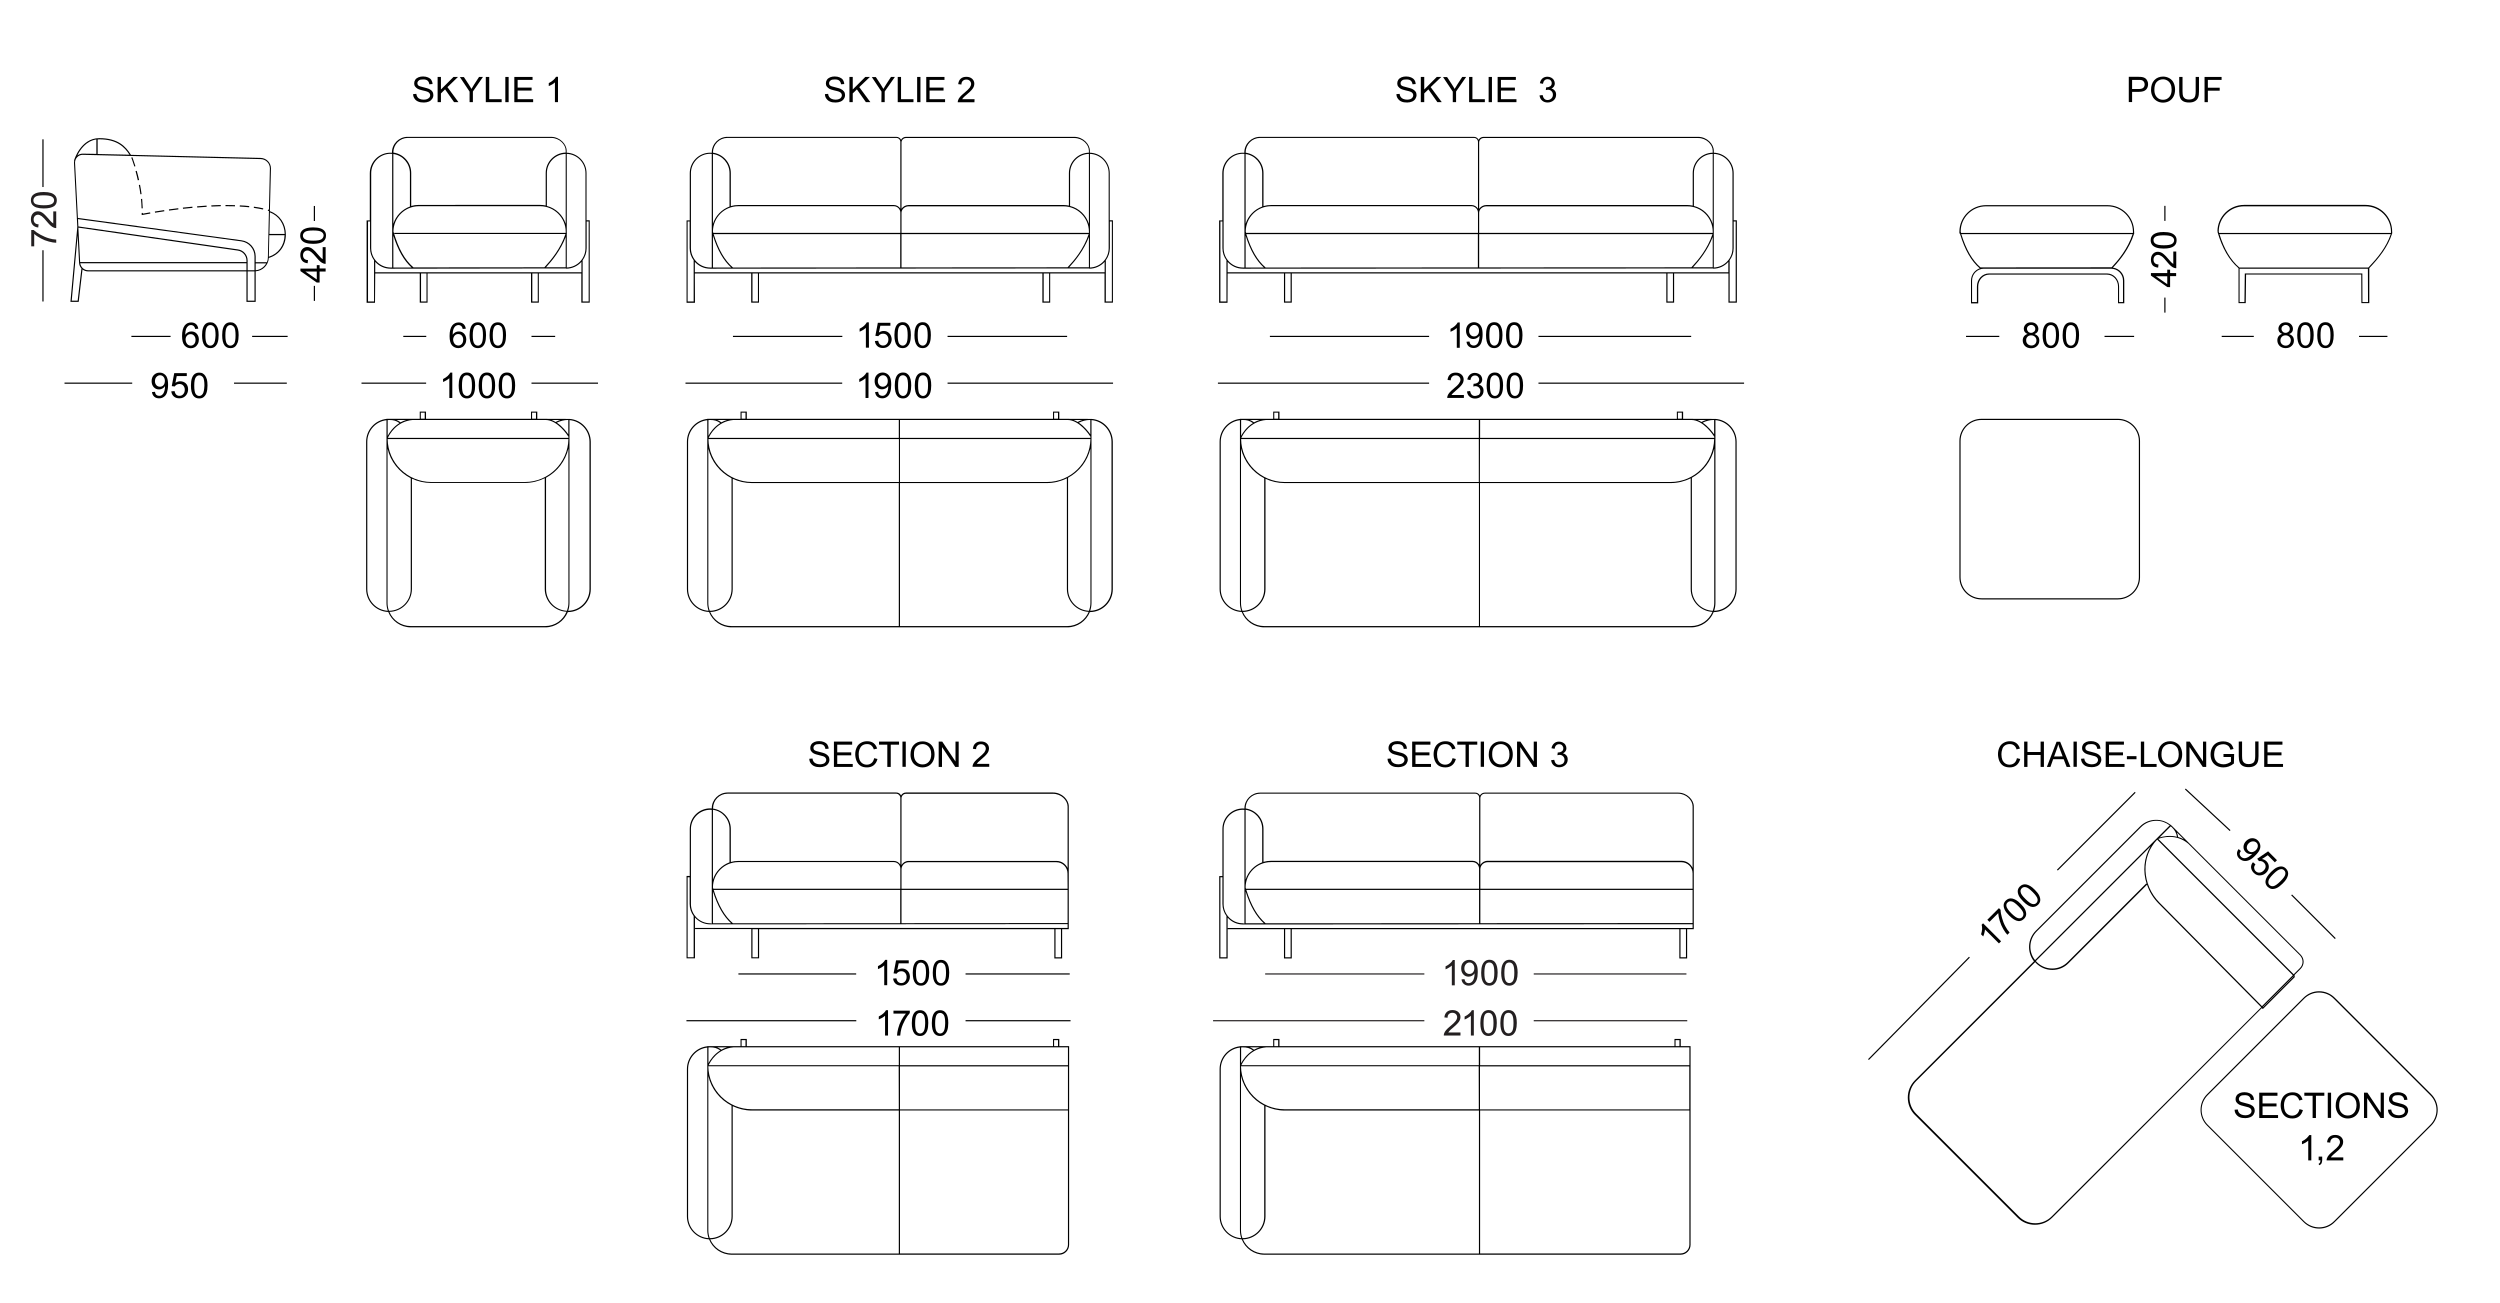 <?xml version="1.0" encoding="utf-8"?>
<!-- Generator: Adobe Illustrator 27.6.1, SVG Export Plug-In . SVG Version: 6.00 Build 0)  -->
<svg version="1.1" id="Layer_24" xmlns="http://www.w3.org/2000/svg" xmlns:xlink="http://www.w3.org/1999/xlink" x="0px" y="0px"
	 viewBox="0 0 2112 1101.1" style="enable-background:new 0 0 2112 1101.1;" xml:space="preserve">
<style type="text/css">
	.st0{fill:#231F20;}
</style>
<g>
	<path d="M1911.7,852.4l26.7-26.7l0.2-0.2l-0.1-1.5l-0.2-0.2l5.3-5.3c1.6-1.6,2.5-3.8,2.5-6s-0.9-4.4-2.5-6l-108.3-108.3
		c0,0,0,0,0,0l0,0l-1.6-1.5l-0.1,0.1c-3.4-2.7-7.6-4.2-12.1-4.2c-5.2,0-10.1,2-13.7,5.7l-88,88c-7,7-7.5,18.2-1.5,25.8l-100.6,100.6
		c-3.9,3.9-6,9.1-6,14.6s2.1,10.7,6,14.6l86.8,86.8c3.9,3.9,9.1,6,14.6,6s10.7-2.1,14.6-6l177-177L1911.7,852.4z M1937.6,825.1
		l-25.8,25.8l-0.2-0.2l26-26L1937.6,825.1z M1834.7,698.8L1834.7,698.8c2.7,2.7,3.8,4.7,4.4,8.1c-6.2-1.5-11.8-0.3-14.7,0.6l9.4-9.4
		C1834.1,698.3,1834.4,698.5,1834.7,698.8z M1822.4,709.3L1937,823.9l-26.1,26.1l-86.4-87.3C1809.3,747.5,1808.5,723.7,1822.4,709.3
		z M1813.6,746.9l-0.5-0.5l-66.4,66.4c-3.5,3.5-8.1,5.4-13,5.4s-9.5-1.9-13-5.4c-0.3-0.3-0.5-0.6-0.8-0.9l97-97
		C1811.1,724.4,1810,736.2,1813.6,746.9z M1945.2,812.5c0,2-0.8,3.9-2.2,5.3l-5.3,5.3l-114.4-114.4c2.9-1.1,14.9-4.8,25.4,4.1
		l94.3,94.3C1944.4,808.6,1945.2,810.5,1945.2,812.5z M1845,709.1c-1.6-0.9-3.3-1.5-4.9-2c-0.2-1.5-0.6-2.8-1.1-3.9L1845,709.1z
		 M1720.7,786.8l88-88c3.5-3.5,8.1-5.4,13-5.4c4.2,0,8.1,1.4,11.3,3.9l-10.6,10.6l0,0l-0.3,0.3l0,0l-102.9,102.9
		C1713.5,804,1714,793.5,1720.7,786.8z M1733.2,1027.7c-3.7,3.7-8.6,5.7-13.8,5.7s-10.2-2-13.8-5.7l-86.8-86.8
		c-3.7-3.7-5.7-8.6-5.7-13.8s2-10.2,5.7-13.8l100.5-100.5c0.3,0.3,0.5,0.6,0.8,0.9c3.7,3.7,8.5,5.7,13.7,5.7c5.2,0,10.1-2,13.7-5.7
		l66.3-66.3c2,5.9,5.3,11.4,10.1,16.2l86.4,87.3L1733.2,1027.7z"/>
	<path d="M2053.9,924.4l-81.5-81.5c-3.5-3.5-8.2-5.5-13.2-5.5s-9.7,2-13.2,5.5l-81.5,81.5c-7.3,7.3-7.3,19.2,0,26.5l81.5,81.5
		c3.7,3.7,8.4,5.5,13.2,5.5s9.6-1.8,13.2-5.5l81.5-81.5C2061.2,943.6,2061.2,931.7,2053.9,924.4z M2053.2,950.2l-81.5,81.5
		c-6.9,6.9-18.1,6.9-25.1,0l-81.5-81.5c-6.9-6.9-6.9-18.1,0-25l81.5-81.5c3.3-3.3,7.8-5.2,12.5-5.2s9.2,1.8,12.5,5.2l81.5,81.5
		C2060.1,932,2060.1,943.3,2053.2,950.2z"/>
	<path d="M1419.9,877.7h-5.3v6.1h-333.7v-6.1h-5.3v6.1h-28.1v0.1c-9.7,1.1-17.2,9.3-17.2,19.3v124.4c0,10.4,8.3,19,18.7,19.4
		c3,7.6,10.4,13,19.1,13h351.7c4.6,0,8.4-3.8,8.4-8.4V883.8h-8.3L1419.9,877.7L1419.9,877.7z M1415.5,878.7h3.3v5.1h-3.3V878.7z
		 M1076.5,878.7h3.3v5.1h-3.3V878.7z M1080.9,884.8h168.4v15.1h-200.6c1.3-2.9,7.2-13.9,20.9-15.1h5.9H1080.9z M1249.3,937.1h-164.1
		c-20.1,0-36.5-16.2-36.8-36.3h200.8L1249.3,937.1L1249.3,937.1z M1250.3,900.9h176.8v36.3h-176.8V900.9z M1049.6,1046
		c-0.8-2.1-1.2-4.3-1.2-6.7V909c2.6,10.9,9.8,20,19.6,25v93.6C1068.1,1037.7,1059.8,1046,1049.6,1046
		C1049.7,1046,1049.7,1046,1049.6,1046z M1049.7,884.8c3.8,0,6,0.6,8.8,2.6c-5.4,3.3-8.6,8.1-10,10.8v-13.3
		C1048.9,884.8,1049.2,884.8,1049.7,884.8z M1064.2,884.8c-1.8,0.5-3.4,1.2-4.8,2c-1.2-0.9-2.4-1.6-3.5-2H1064.2z M1031.3,1027.6
		V903.2c0-9.4,7.1-17.2,16.2-18.2v14.9v0.5v139c0,2.3,0.4,4.5,1.1,6.6C1038.9,1045.4,1031.3,1037.4,1031.3,1027.6z M1050,1047
		c10.5-0.2,19.1-8.8,19.1-19.4v-93.1c4.9,2.3,10.4,3.7,16.2,3.7h164.1v120.8H1068C1059.9,1058.9,1053,1054,1050,1047z
		 M1419.8,1058.9h-169.4V938.1h176.8v113.4C1427.2,1055.6,1423.8,1058.9,1419.8,1058.9z M1427.2,884.8v15.1h-176.8v-15.1h164.2h5.3
		H1427.2z"/>
	<path d="M894.9,877.7h-5.3v6.1H630.9v-6.1h-5.3v6.1h-28.1v0.1c-9.7,1.1-17.2,9.3-17.2,19.3v124.4c0,10.4,8.3,19,18.7,19.4
		c3,7.6,10.5,13,19.1,13h276.7c4.6,0,8.4-3.8,8.4-8.4V883.8h-8.3L894.9,877.7L894.9,877.7z M890.5,878.7h3.3v5.1h-3.3V878.7z
		 M626.5,878.7h3.3v5.1h-3.3V878.7z M630.9,884.8h128.4v15.1H598.7c1.3-2.9,7.2-13.9,20.9-15.1h5.9H630.9z M759.3,937.1H635.2
		c-20.1,0-36.5-16.2-36.8-36.3h160.8L759.3,937.1L759.3,937.1z M760.3,900.9h141.9v36.3H760.3V900.9z M599.6,1046
		c-0.8-2.1-1.2-4.3-1.2-6.7V909c2.5,10.9,9.8,20,19.6,25v93.6C618,1037.7,609.8,1046,599.6,1046C599.7,1046,599.7,1046,599.6,1046z
		 M599.7,884.8c3.8,0,6,0.6,8.8,2.6c-5.4,3.3-8.6,8.1-10,10.8v-13.3C598.9,884.8,599.2,884.8,599.7,884.8z M614.2,884.8
		c-1.8,0.5-3.4,1.2-4.8,2c-1.2-0.9-2.4-1.6-3.5-2H614.2z M581.3,1027.6V903.2c0-9.4,7.1-17.2,16.2-18.2v14.9v0.5v139
		c0,2.3,0.4,4.5,1.1,6.6C588.9,1045.4,581.3,1037.4,581.3,1027.6z M600,1047c10.5-0.2,19-8.8,19-19.4v-93.1
		c4.9,2.3,10.4,3.7,16.2,3.7h124.1v120.8H618C610,1058.9,603,1054,600,1047z M894.7,1058.9H760.3V938.1h141.9v113.4
		C902.2,1055.6,898.8,1058.9,894.7,1058.9z M902.2,884.8v15.1H760.3v-15.1h129.2h5.3H902.2z"/>
	<path d="M1417.6,669.6h-163.2c-1.8,0-3.4,1-4.2,2.5c-0.7-1.5-2.2-2.5-4-2.5h-181.6c-7.3,0-13.3,6-13.3,13.3v0.2
		c-0.4,0-0.9-0.1-1.3-0.1c-9.6,0-17.3,7.8-17.3,17.3v39.8h-2.7v69.6h7.1v-34.5c3.2,3.6,7.8,5.8,12.9,5.8h1.3l0,0l378.6-0.2v3.2
		h-392.7v1h47.5v24.7h6.6V785h327.4v24.7h6.6V785h5.6v-4.2v-0.5v-29v-13.6v-56.5C1430.9,675.7,1425.2,669.6,1417.6,669.6z
		 M1090.3,808.7h-4.6V785h4.6V808.7z M1424.3,808.7h-4.6V785h4.6V808.7z M1429.9,750.8h-179.3v-9v-7.4c0-3.3,2.7-6,6.1-6h163.8
		c5.2,0,9.4,4.2,9.4,9.4L1429.9,750.8L1429.9,750.8z M1052.3,749.7c0-11.8,9.6-21.4,21.4-21.4h170.3c3,0,5.5,2.5,5.5,5.5v8h0v9
		h-196.9C1052.5,750.4,1052.4,750,1052.3,749.7z M1052.3,743.1v-59c7.9,1.1,14,7.9,14,16.2l0,28.2
		C1059.7,730.9,1054.4,736.3,1052.3,743.1z M1052.3,682.8c0-6.8,5.5-12.3,12.3-12.3h181.6c1.9,0,3.4,1.5,3.4,3.4v56.4
		c-1.2-1.8-3.2-3.1-5.5-3.1h-170.3c-2.2,0-4.4,0.3-6.4,0.9l0-27.9c0-8.8-6.6-16-15-17.2L1052.3,682.8L1052.3,682.8L1052.3,682.8z
		 M1036.1,808.7h-5.1v-67.6h1.7v22.5c0,3.9,1.3,7.4,3.4,10.3L1036.1,808.7L1036.1,808.7L1036.1,808.7z M1050,780
		c-9,0-16.3-7.3-16.3-16.3v-63.3c0-9,7.3-16.3,16.3-16.3c0.4,0,0.9,0,1.3,0.1v96L1050,780L1050,780z M1052.3,753.1
		c3.9,12.3,8.9,21,15.4,26.9l-15.4,0V753.1z M1069.2,780c-7-6-12.2-15-16.3-28.2h196.6v28.1L1069.2,780z M1250.6,751.8h179.3v28
		l-179.3,0.1V751.8z M1429.9,733.2c-1.7-3.5-5.2-6-9.4-6h-163.8c-2.6,0-4.8,1.4-6.1,3.5v-56.4c0-2.1,1.7-3.8,3.8-3.8h163.2
		c7,0,12.3,5.6,12.3,10.7L1429.9,733.2L1429.9,733.2L1429.9,733.2z"/>
	<path d="M601.3,682.8v0.2c-0.4,0-0.9-0.1-1.3-0.1c-9.6,0-17.3,7.8-17.3,17.3v39.8h-2.7v69.6h7.1v-34.5c3.2,3.6,7.8,5.8,13,5.8h1.3
		l0,0l300.5-0.2v3.2H587.2v1h47.5v24.7h6.6V785h249.4v24.7h6.6V785h5.6v-4.2v-0.5v-29v-13.6v-56.5c0-5.5-5.7-11.7-13.3-11.7H765.4
		c-1.8,0-3.4,1-4.2,2.5c-0.7-1.5-2.2-2.5-4-2.5H614.6C607.3,669.6,601.3,675.5,601.3,682.8z M640.3,808.7h-4.6V785h4.6V808.7z
		 M896.3,808.7h-4.6V785h4.6V808.7z M586,808.7h-5.1v-67.6h1.7v22.5c0,3.9,1.3,7.4,3.4,10.3L586,808.7L586,808.7L586,808.7z
		 M600,780c-9,0-16.3-7.3-16.3-16.3v-63.3c0-9,7.3-16.3,16.3-16.3c0.4,0,0.9,0,1.3,0.1v96L600,780L600,780z M760.6,741.8v9H602.6
		c-0.1-0.4-0.2-0.7-0.3-1.1c0-11.8,9.6-21.4,21.5-21.4h131.3c3,0,5.5,2.5,5.5,5.5L760.6,741.8L760.6,741.8L760.6,741.8z
		 M901.9,750.8H761.6v-9v-7.4c0-3.3,2.7-6,6-6h124.8c5.2,0,9.4,4.2,9.4,9.4L901.9,750.8L901.9,750.8z M602.3,743.1v-59
		c7.9,1.1,14,7.9,14,16.2l0,28.2C609.7,730.9,604.4,736.3,602.3,743.1z M602.3,753.1c3.9,12.3,8.9,21,15.4,26.9l-15.4,0V753.1z
		 M619.2,780c-7-6-12.2-15-16.3-28.2h157.6v28.1L619.2,780z M761.6,751.8h140.3v28l-140.3,0.1L761.6,751.8L761.6,751.8z
		 M765.4,670.6h124.2c7,0,12.3,5.6,12.3,10.7v52c-1.7-3.5-5.2-6-9.4-6H767.6c-2.6,0-4.8,1.4-6,3.5v-56.4
		C761.6,672.3,763.3,670.6,765.4,670.6z M760.6,674v56.4c-1.2-1.8-3.2-3.1-5.5-3.1H623.8c-2.2,0-4.4,0.3-6.4,0.9l0-27.9
		c0-8.8-6.6-16-15-17.2v-0.3c0-6.8,5.5-12.3,12.3-12.3h142.6C759,670.6,760.6,672.1,760.6,674z"/>
	<path d="M66.5,255l3.2-27.4c1.3,1.1,3,1.7,4.8,1.7h133.7V255h7.8v-25.8c6-0.4,10.8-5.3,11.1-11.3c8.8-2.6,14.4-10.3,14.4-19.8
		c0-9.1-5.3-16.8-13.5-19.7l0.9-36.1c0-4.8-3.8-8.7-8.6-8.9l-109.7-2.6c-4.3-7-10.8-14.1-26.7-14.1c-15.9,0-21.3,18.7-21.4,18.9
		l0.2,0c-0.1,0.6-0.2,1.2-0.2,1.9l2.8,54.2L59.5,255L66.5,255L66.5,255z M74.5,228.3c-3.4,0-6.2-2.5-6.7-5.9h140.4v5.9H74.5z
		 M215,228.3h-5.8v-8.2c0-4.7-3.5-8.8-8.2-9.4L66.2,191.3l-0.3-6.2l138,18.8c6.3,0.9,11.1,6.3,11.1,12.7L215,228.3L215,228.3z
		 M200.9,211.7c4.2,0.6,7.3,4.2,7.3,8.4v1.3H67.7l-1.5-29.1L200.9,211.7z M209.2,254v-24.7h5.8V254H209.2z M216,228.3v-5.8h8.9
		C223.1,225.7,219.8,228,216,228.3z M227.1,216.9l0.4-18.2h12.9C240.3,207.3,235.1,214.4,227.1,216.9z M240.5,197.6h-12.9l0.4-18.2
		C235.5,182.2,240.3,189.3,240.5,197.6z M109.4,130.7l-26.9-0.6v-12.3c0.5,0,1-0.1,1.5-0.1C98.8,117.7,105.2,124.2,109.4,130.7z
		 M81.4,117.8v12.2L70,129.8c-1.7,0-3.4,0.5-4.7,1.6C67.7,126.4,72.7,119.1,81.4,117.8z M65.3,132.7c1.2-1.2,2.8-1.9,4.5-1.9
		c0.1,0,0.1,0,0.2,0l150.3,3.6c4.3,0.1,7.7,3.6,7.7,7.8l-0.8,35c-0.2-0.1-0.5-0.1-0.7-0.2l-0.3,1c0.3,0.1,0.6,0.2,0.9,0.3l0.1-0.4
		l-0.9,39.7c0,1.4-0.3,2.7-0.8,3.9H216v-4.9c0-6.9-5.1-12.7-11.9-13.6L65.8,184.1l-2.4-46.7C63.4,135.7,64,134,65.3,132.7z
		 M66.8,222c0.1,1.8,0.8,3.5,2,4.8L65.6,254h-5l5-55.2L66.8,222z"/>
	<path d="M150.7,176.9l-0.1-1c-2.6,0.3-5.3,0.7-7.9,1l0.1,1C145.4,177.6,148.1,177.3,150.7,176.9z"/>
	<path d="M222.4,176c-2.4-0.6-5.1-1-7.9-1.4l-0.1,1c2.8,0.4,5.4,0.9,7.8,1.4L222.4,176z"/>
	<path d="M138.8,178.5l-0.1-1c-2.9,0.4-5.6,0.9-7.9,1.2l0.2,1C133.2,179.4,135.9,179,138.8,178.5z"/>
	<path d="M210.6,174.1c-2.5-0.3-5.2-0.5-8-0.6l-0.1,1c2.8,0.1,5.4,0.4,7.9,0.6L210.6,174.1z"/>
	<path d="M174.6,174.7l-0.1-1c-2.6,0.2-5.3,0.4-8,0.6l0.1,1C169.3,175.1,172,174.9,174.6,174.7z"/>
	<path d="M119.6,176l1,0c-0.1-2.6-0.3-5.3-0.5-8l-1,0.1C119.4,170.7,119.5,173.4,119.6,176z"/>
	<path d="M191.6,174.2c2.4,0,4.7,0,6.9,0.1l0-1c-2.2-0.1-4.5-0.1-6.9-0.1h-1.1v1H191.6z"/>
	<path d="M186.5,174.2l0-1c-2.6,0.1-5.3,0.1-8,0.3l0.1,1C181.3,174.4,183.9,174.3,186.5,174.2z"/>
	<path d="M162.6,175.6l-0.1-1c-2.6,0.2-5.3,0.5-8,0.8l0.1,1C157.3,176.2,160,175.9,162.6,175.6z"/>
	<path d="M119.7,179.9c0,0.4,0,0.8,0,1.2l0,0.6l0.6-0.1c0,0,2.5-0.5,6.7-1.2l-0.2-1c-3,0.5-5.1,0.9-6.1,1.1c0-0.2,0-0.4,0-0.6H119.7
		z"/>
	<path d="M118.6,164.1l1-0.1c-0.3-2.6-0.8-5.3-1.3-7.9l-1,0.2C117.8,158.8,118.3,161.5,118.6,164.1z"/>
	<path d="M114.4,140.4c-1.5-4.7-2.6-7.6-2.6-7.6l-0.9,0.4c0,0,1.2,2.9,2.6,7.5L114.4,140.4z"/>
	<path d="M117.5,152.1c-0.6-2.6-1.2-5.2-2-7.8l-1,0.3c0.7,2.6,1.4,5.2,1.9,7.7L117.5,152.1z"/>
	<path d="M317,231h37.6v24.7h6.6V231h87.4v24.7h6.6V231h35.9v24.7h7.1v-69.6h-2.7v-39.8c0-9.4-7.5-17-16.8-17.3v-1.7
		c0-5.5-5.7-11.7-13.3-11.7h-121c-7.3,0-13.3,5.9-13.3,13.3v0.2c-0.4,0-0.9-0.1-1.3-0.1c-9.6,0-17.4,7.8-17.4,17.4v39.8h-2.7v69.6
		h7.1L317,231L317,231z M360.3,254.7h-4.6V231h4.6V254.7z M454.3,254.7h-4.6V231h4.6V254.7z M317,230v-8.8c3.2,3.6,7.8,5.8,13,5.8
		h1.3l0,0h0.4h0.1l0,0l128.4-0.2l0,0c0,0,0,0,0,0l18,0v0.2c5.1,0,9.8-2.2,13-5.8v8.8L317,230L317,230z M477.9,189.1
		c-2.3-7.4-8.4-13.2-15.9-15.1v-27.7c0-8.9,7.1-16.1,15.9-16.3V189.1z M477.9,195.7v1H333.1v1h144.6c-4.2,12.6-12.1,22-17.8,28.1
		l-110.6,0.1c-7.4-6.3-12.7-15.9-16.9-30.3c0-11.8,9.6-21.4,21.5-21.4h102.6C468.2,174.3,477.9,183.9,477.9,195.7z M477.9,200.2
		v25.6l-16.6,0C466.6,220,473.6,211.4,477.9,200.2z M332.3,199.1c3.9,12.3,8.9,21,15.4,26.9l-15.4,0V199.1z M332.3,189.1v-59
		c7.9,1.1,14,7.9,14,16.2l0,28.2C339.7,176.9,334.4,182.3,332.3,189.1z M495.6,187.1h1.7v67.6h-5.1v-34.8c2.1-2.9,3.4-6.4,3.4-10.3
		L495.6,187.1L495.6,187.1z M494.6,146.3v63.4c0,8.8-7,16-15.8,16.3v-28.6l0.2-0.6h-0.2v-1V130C487.6,130.3,494.6,137.5,494.6,146.3
		z M332.3,128.8c0-6.8,5.5-12.3,12.3-12.3h121c7,0,12.3,5.6,12.3,10.7v1.7c-9.4,0.2-16.9,7.9-16.9,17.3v27.4c-1.5-0.3-3-0.5-4.5-0.5
		H353.8c-2.2,0-4.4,0.3-6.4,0.9l0-27.9c0-8.8-6.6-16-15-17.2L332.3,128.8L332.3,128.8z M313.6,146.3c0-9,7.3-16.4,16.4-16.4
		c0.4,0,0.9,0,1.3,0.1v96H330c-9,0-16.4-7.3-16.4-16.4V146.3z M316,254.7h-5.1v-67.6h1.7v22.5c0,3.9,1.3,7.4,3.4,10.3L316,254.7
		L316,254.7z"/>
	<path d="M1873.8,195.7l-0.5,0.1c4,13.9,9.9,24,17.8,30.8v29.5h6.1l0.3-24.2h97.3l0.1,24.2h6.7v-29.6c7.8-8.2,15.5-17.5,19.3-29.3
		l0.2-0.6h-0.2v-1c0-12.4-10.1-22.5-22.5-22.5h-102.6c-12.4,0-22.5,10.1-22.5,22.5H1873.8z M2000.5,255.2h-4.7l-0.1-24.2h-99.3
		l-0.3,24.2h-4.1V227h108.4L2000.5,255.2L2000.5,255.2z M2000.8,226h-109c-7.4-6.3-12.9-15.6-16.8-28.2h144.7
		C2015.9,209.1,2008.4,218,2000.8,226z M1895.8,174.3h102.6c11.8,0,21.5,9.6,21.5,21.5v1h-145.2c-0.1-0.4-0.2-0.7-0.3-1.1
		C1874.3,183.9,1884,174.3,1895.8,174.3z"/>
	<path d="M1449.2,353.9L1449.2,353.9l-27.3-0.1v-6.1h-5.3v6.1h-335.7v-6.1h-5.3v6.1h-28.1v0.1c-9.7,1.1-17.2,9.3-17.2,19.3v124.4
		c0,10.5,8.3,19,18.7,19.4c3,7.6,10.4,13,19.1,13h360.5c8.7,0,16.1-5.4,19.1-12.9c10.7,0,19.4-8.7,19.4-19.4V373.2
		C1467.1,363,1459.2,354.6,1449.2,353.9z M1448.2,367.1c-1.6-2.3-5.1-6.9-9.8-10c2.7-1.4,6.2-2.3,9.2-2.3c0.2,0,0.3,0,0.5,0V367.1z
		 M1441.4,354.8c-1.4,0.4-2.8,1-4,1.7c-1.1-0.7-2.2-1.2-3.4-1.7H1441.4z M1417.5,348.6h3.3v5.1h-3.3V348.6z M1421.9,354.8h6.9
		c10.2,0,18.6,12.8,19.4,14.1v1h-197.8v-15.1h166.2L1421.9,354.8L1421.9,354.8z M1447,516c-9.8-0.4-17.7-8.4-17.7-18.4v-94
		c9.4-5.1,16.4-14,18.9-24.7v130.4C1448.2,511.7,1447.7,513.9,1447,516z M1049.6,516c-0.8-2.1-1.2-4.3-1.2-6.6V379
		c2.6,10.9,9.8,20,19.6,25v93.6C1068.1,507.7,1059.8,516,1049.6,516C1049.7,516,1049.7,516,1049.6,516z M1049.7,354.8
		c3.8,0,6,0.6,8.8,2.6c-5.4,3.3-8.6,8.1-10,10.8v-13.3C1048.9,354.8,1049.2,354.8,1049.7,354.8z M1048.5,370.9h200.8v36.3h-164.1
		C1065.1,407.1,1048.7,390.9,1048.5,370.9z M1250.3,370.9h197.8c-0.3,20-16.7,36.3-36.8,36.3h-161.1L1250.3,370.9L1250.3,370.9z
		 M1076.5,348.6h3.3v5.1h-3.3V348.6z M1080.9,354.8h168.4v15.1h-200.6c1.3-2.9,7.2-13.9,20.9-15.1h5.9H1080.9z M1064.2,354.8
		c-1.8,0.5-3.4,1.2-4.8,2c-1.2-0.9-2.4-1.6-3.5-2H1064.2z M1031.3,497.6V373.2c0-9.4,7.1-17.2,16.2-18.2v14.9v0.5v139
		c0,2.3,0.4,4.5,1.1,6.6C1038.9,515.4,1031.3,507.4,1031.3,497.6z M1050,517c10.5-0.2,19.1-8.8,19.1-19.4v-93.1
		c4.9,2.3,10.4,3.6,16.2,3.6h164.1v120.8H1068C1059.9,528.9,1053,524,1050,517z M1428.6,528.9h-178.3V408.1h161.1
		c6.1,0,11.8-1.5,16.9-4v93.5c0,10.3,8.2,18.8,18.4,19.3C1443.7,524,1436.7,528.9,1428.6,528.9z M1466.1,497.6
		c0,10-8.1,18.2-18,18.4c0.7-2.1,1.1-4.3,1.1-6.6v-139v-0.5v-15c9.4,0.8,16.9,8.7,16.9,18.3V497.6z"/>
	<path d="M1674,506.4h115.2c10.3,0,18.7-8.4,18.7-18.7V372.5c0-10.3-8.4-18.7-18.7-18.7H1674c-10.3,0-18.7,8.4-18.7,18.7v115.2
		C1655.3,498,1663.7,506.4,1674,506.4z M1656.3,372.5c0-9.8,7.9-17.7,17.7-17.7h115.2c9.8,0,17.7,8,17.7,17.7v115.2
		c0,9.8-7.9,17.7-17.7,17.7H1674c-9.8,0-17.7-8-17.7-17.7V372.5z"/>
	<path d="M922.2,353.9L922.2,353.9l-27.3-0.1v-6.1h-5.3v6.1H630.9v-6.1h-5.3v6.1h-28.1v0.1c-9.7,1.1-17.2,9.3-17.2,19.3v124.4
		c0,10.5,8.3,19,18.7,19.4c3,7.6,10.5,13,19.1,13h283.5c8.7,0,16-5.4,19.1-12.9c10.7,0,19.4-8.7,19.4-19.4V373.2
		C940,363,932.2,354.6,922.2,353.9z M921.2,367.1c-1.6-2.3-5.1-6.9-9.8-10c2.7-1.4,6.2-2.3,9.2-2.3c0.2,0,0.3,0,0.5,0V367.1z
		 M914.4,354.8c-1.4,0.4-2.8,1-4,1.7c-1.1-0.7-2.2-1.2-3.4-1.7H914.4z M890.5,348.6h3.3v5.1h-3.3V348.6z M894.9,354.8h6.9
		c10.2,0,18.6,12.8,19.4,14.1v1H760.3v-15.1h129.2L894.9,354.8L894.9,354.8z M920,516c-9.8-0.4-17.7-8.4-17.7-18.4v-94
		c9.4-5.1,16.4-14,18.9-24.7v130.4C921.2,511.7,920.7,513.9,920,516z M599.6,516c-0.8-2.1-1.2-4.3-1.2-6.6V379
		c2.5,10.9,9.8,20,19.6,25v93.6C618,507.7,609.8,516,599.6,516C599.7,516,599.7,516,599.6,516z M599.7,354.8c3.8,0,6,0.6,8.8,2.6
		c-5.4,3.3-8.6,8.1-10,10.8v-13.3C598.9,354.8,599.2,354.8,599.7,354.8z M598.5,370.9h160.9v36.3H635.2
		C615.1,407.1,598.7,390.9,598.5,370.9z M760.3,370.9h160.9c-0.3,20-16.7,36.3-36.8,36.3H760.3V370.9z M626.5,348.6h3.3v5.1h-3.3
		V348.6z M630.9,354.8h128.4v15.1H598.7c1.3-2.9,7.2-13.9,20.9-15.1h5.9H630.9z M614.2,354.8c-1.8,0.5-3.4,1.2-4.8,2
		c-1.2-0.9-2.4-1.6-3.5-2H614.2z M581.3,497.6V373.2c0-9.4,7.1-17.2,16.2-18.2v14.9v0.5v139c0,2.3,0.4,4.5,1.1,6.6
		C588.9,515.4,581.3,507.4,581.3,497.6z M600,517c10.5-0.2,19-8.8,19-19.4v-93.1c4.9,2.3,10.4,3.6,16.2,3.6h124.1v120.8H618
		C610,528.9,603,524,600,517z M901.6,528.9H760.3V408.1h124.1c6.1,0,11.8-1.5,16.9-4v93.5c0,10.3,8.2,18.8,18.4,19.3
		C916.7,524,909.7,528.9,901.6,528.9z M939,497.6c0,10-8,18.2-18,18.4c0.7-2.1,1.1-4.3,1.1-6.6v-139v-0.5v-15
		c9.4,0.8,16.9,8.7,16.9,18.3V497.6z"/>
	<path d="M481.2,353.9L481.2,353.9l-27.3-0.1v-6.1h-5.3v6.1h-88.7v-6.1h-5.3v6.1h-28.1v0.1c-9.7,1.1-17.2,9.3-17.2,19.3v124.4
		c0,10.5,8.3,19,18.7,19.4c3,7.6,10.5,13,19.1,13h113.5c8.6,0,16-5.4,19.1-12.9c10.7,0,19.4-8.7,19.4-19.4V373.2
		C499,363,491.1,354.6,481.2,353.9z M480.2,367.1c-1.6-2.3-5.1-6.9-9.8-10c2.7-1.4,6.2-2.3,9.2-2.3c0.2,0,0.3,0,0.5,0V367.1z
		 M473.4,354.8c-1.4,0.4-2.8,1-4,1.7c-1.1-0.7-2.2-1.2-3.4-1.7H473.4z M449.5,348.6h3.3v5.1h-3.3V348.6z M355.5,348.6h3.3v5.1h-3.3
		V348.6z M359.9,354.8h88.7h5.3h6.9c10.2,0,18.6,12.8,19.4,14.1v1H327.7c1.3-2.9,7.2-13.9,20.9-15.1h5.9L359.9,354.8L359.9,354.8z
		 M479,516c-9.8-0.4-17.7-8.4-17.7-18.4v-94c9.4-5.1,16.4-14,18.9-24.7v130.4C480.2,511.7,479.7,513.9,479,516z M328.6,516
		c-0.8-2.1-1.2-4.3-1.2-6.6V379c2.5,10.9,9.9,20,19.6,25v93.6C347.1,507.7,338.8,516,328.6,516C328.6,516,328.6,516,328.6,516z
		 M328.7,354.8c3.8,0,6,0.6,8.8,2.6c-5.4,3.3-8.6,8.1-10,10.8v-13.3C327.9,354.8,328.2,354.8,328.7,354.8z M327.5,370.9h152.7
		c-0.3,20-16.7,36.3-36.8,36.3h-79.1C344.1,407.1,327.7,390.9,327.5,370.9z M343.2,354.8c-1.8,0.5-3.4,1.2-4.8,2
		c-1.2-0.9-2.4-1.6-3.5-2H343.2z M310.3,497.6V373.2c0-9.4,7.1-17.2,16.2-18.2v14.9v0.5v139c0,2.3,0.4,4.5,1.1,6.6
		C317.9,515.4,310.3,507.4,310.3,497.6z M460.6,528.9H347c-8.1,0-15.1-4.9-18-12c10.5-0.2,19-8.8,19-19.4v-93.1
		c4.9,2.3,10.4,3.6,16.2,3.6h79.1c6.1,0,11.8-1.5,16.9-4v93.5c0,10.3,8.1,18.8,18.4,19.3C475.6,524,468.7,528.9,460.6,528.9z
		 M498,497.6c0,10-8,18.2-18,18.4c0.7-2.1,1.1-4.3,1.1-6.6v-139v-0.5v-15c9.4,0.8,16.9,8.7,16.9,18.3V497.6z"/>
	<path d="M1655.8,197.5v0.3h0.1c4.1,13.5,9.4,22.7,16.6,28.9c-4.3,1.5-7.4,5.6-7.4,10.4v19.2h6.1V242c0-5.5,4.2-10,9.3-10h99.5
		c5.1,0,9.3,4.5,9.3,10v14.2h5.3V237c0-5.6-4.2-10.2-9.6-10.9c5.9-6.3,13.8-15.8,17.9-28.7l0.2-0.6h-0.2v-1
		c0-12.4-10.1-22.5-22.5-22.5h-102.6c-12.4,0-22.5,10.1-22.5,22.5v1.5h0.4C1655.8,197.3,1655.8,197.4,1655.8,197.5z M1672.9,226.5
		C1672.9,226.5,1672.9,226.5,1672.9,226.5L1672.9,226.5L1672.9,226.5z M1793.5,237v18.2h-3.3V242c0-6.1-4.6-11-10.3-11h-99.5
		c-5.7,0-10.3,4.9-10.3,11v13.2h-4.1V237c0-5.5,4.5-10,10-10h107.3C1789,227,1793.5,231.5,1793.5,237z M1783.9,225.8l-110.8,0.1
		c-6.9-6-12.1-14.9-16.2-28.1h144.7C1797.5,210.3,1789.6,219.7,1783.9,225.8z M1677.8,174.3h102.6c11.8,0,21.5,9.6,21.5,21.5v1
		h-145.2c-0.1-0.4-0.2-0.7-0.3-1.1C1656.3,183.9,1666,174.3,1677.8,174.3z"/>
	<path d="M1037.1,231h47.6v24.7h6.6V231h316.4v24.7h6.6V231h45.9v24.7h7.1v-69.6h-2.7v-39.8c0-9.4-7.5-17-16.8-17.3v-1.7
		c0-5.5-5.7-11.7-13.3-11.7h-181.2c-1.8,0-3.4,1-4.2,2.5c-0.7-1.5-2.2-2.5-4-2.5h-180.6c-7.3,0-13.3,5.9-13.3,13.3v0.2
		c-0.4,0-0.9-0.1-1.3-0.1c-9.6,0-17.3,7.8-17.3,17.4v39.8h-2.7v69.6h7.1L1037.1,231L1037.1,231L1037.1,231z M1090.3,254.7h-4.6V231
		h4.6V254.7z M1413.3,254.7h-4.6V231h4.6V254.7z M1037.1,230v-8.8c3.2,3.6,7.8,5.8,12.9,5.8h1.8l0,0l377.4-0.2l0,0c0,0,0,0,0,0l18,0
		v0.2c5.1,0,9.8-2.2,12.9-5.8v8.8L1037.1,230L1037.1,230z M1248.6,187.8v8.9h-195.9c-0.1-0.4-0.2-0.7-0.3-1.1
		c0-11.8,9.6-21.4,21.4-21.4h169.3c3,0,5.5,2.5,5.5,5.5L1248.6,187.8L1248.6,187.8z M1249.6,225.9v-28.1h197.1
		c-4.2,12.6-12.1,22-17.8,28L1249.6,225.9z M1052.3,199.1c3.9,12.3,8.9,21,15.4,26.9l-15.4,0V199.1z M1069.2,226
		c-7-6-12.2-15-16.3-28.2h195.6v28.1L1069.2,226z M1446.9,200.2v25.6l-16.6,0C1435.6,220,1442.6,211.4,1446.9,200.2z M1446.9,189.1
		c-2.3-7.4-8.3-13.2-15.9-15.1v-27.7c0-8.9,7.1-16.1,15.9-16.3V189.1z M1446.9,195.7v1h-197.3v-9v-8c0-2.9,2.8-5.4,6.1-5.4h169.8
		C1437.2,174.3,1446.9,183.9,1446.9,195.7z M1052.3,189.1v-59c7.9,1.1,14,7.9,14,16.2l0,28.2
		C1059.7,176.9,1054.4,182.3,1052.3,189.1z M1464.6,187.1h1.7v67.6h-5.1v-34.8c2.1-2.9,3.4-6.4,3.4-10.3L1464.6,187.1L1464.6,187.1z
		 M1463.6,146.3v63.4c0,8.8-7,16-15.8,16.3v-28.7v-1.5V130C1456.6,130.3,1463.6,137.5,1463.6,146.3z M1253.4,116.6h181.2
		c7,0,12.3,5.6,12.3,10.7v1.7c-9.4,0.2-16.9,7.9-16.9,17.3v27.4c-1.5-0.3-3-0.5-4.5-0.5h-169.8c-2.5,0-4.8,1.3-6.1,3.2v-56.1
		C1249.6,118.3,1251.3,116.6,1253.4,116.6z M1052.3,128.8c0-6.8,5.5-12.3,12.3-12.3h180.6c1.9,0,3.4,1.5,3.4,3.4v56.4
		c-1.2-1.9-3.2-3.1-5.5-3.1h-169.3c-2.2,0-4.4,0.3-6.4,0.9l0-27.9c0-8.8-6.6-16-15-17.2L1052.3,128.8L1052.3,128.8L1052.3,128.8z
		 M1033.7,146.3c0-9,7.3-16.4,16.3-16.4c0.4,0,0.9,0,1.3,0.1v96h-1.3c-9,0-16.3-7.3-16.3-16.4V146.3z M1036.1,254.7h-5.1v-67.6h1.7
		v22.5c0,3.9,1.3,7.4,3.4,10.3L1036.1,254.7L1036.1,254.7z"/>
	<path d="M587,231h47.6v24.7h6.6V231h239.4v24.7h6.6V231h45.9v24.7h7.1v-69.6h-2.7v-39.8c0-9.4-7.5-17-16.8-17.3v-1.7
		c0-5.5-5.7-11.7-13.3-11.7H765.4c-1.8,0-3.4,1-4.2,2.5c-0.7-1.5-2.2-2.5-4-2.5H614.6c-7.3,0-13.3,5.9-13.3,13.3v0.2
		c-0.4,0-0.9-0.1-1.3-0.1c-9.6,0-17.3,7.8-17.3,17.4v39.8h-2.7v69.6h7.1L587,231L587,231z M640.3,254.7h-4.6V231h4.6V254.7z
		 M886.3,254.7h-4.6V231h4.6V254.7z M587,230v-8.8c3.2,3.6,7.8,5.8,13,5.8h1.3l0,0l300.9-0.2l0,0c0,0,0,0,0,0l18,0v0.2
		c5.1,0,9.8-2.2,13-5.8v8.8L587,230L587,230z M760.6,187.8v8.9H602.6c-0.1-0.4-0.2-0.7-0.3-1.1c0-11.8,9.6-21.4,21.5-21.4h131.3
		c3,0,5.5,2.5,5.5,5.5L760.6,187.8L760.6,187.8z M761.6,225.9v-28.1h158.1c-4.2,12.6-12.1,22-17.8,28L761.6,225.9z M602.3,199.1
		c3.9,12.3,8.9,21,15.4,26.9l-15.4,0V199.1z M619.2,226c-7-6-12.2-15-16.3-28.2h157.6v28.1L619.2,226z M919.9,200.2v25.6l-16.6,0
		C908.6,220,915.6,211.4,919.9,200.2z M919.9,189.1c-2.3-7.4-8.4-13.2-15.9-15.1v-27.7c0-8.9,7.1-16.1,15.9-16.3V189.1z
		 M919.9,195.7v1H761.6v-9v-8c0-2.9,2.8-5.4,6-5.4h130.8C910.2,174.3,919.9,183.9,919.9,195.7z M602.3,189.1v-59
		c7.9,1.1,14,7.9,14,16.2l0,28.2C609.7,176.9,604.4,182.3,602.3,189.1z M937.6,187.1h1.7v67.6h-5.1v-34.8c2.1-2.9,3.4-6.4,3.4-10.3
		L937.6,187.1L937.6,187.1z M936.6,146.3v63.4c0,8.8-7,16-15.8,16.3v-28.7v-1.5V130C929.6,130.3,936.6,137.5,936.6,146.3z
		 M765.4,116.6h142.2c7,0,12.3,5.6,12.3,10.7v1.7c-9.4,0.2-16.9,7.9-16.9,17.3v27.4c-1.5-0.3-3-0.5-4.5-0.5H767.6
		c-2.5,0-4.8,1.3-6,3.2v-56.1C761.6,118.3,763.3,116.6,765.4,116.6z M602.3,128.8c0-6.8,5.5-12.3,12.3-12.3h142.6
		c1.9,0,3.4,1.5,3.4,3.4v56.4c-1.2-1.9-3.2-3.1-5.5-3.1H623.8c-2.2,0-4.4,0.3-6.4,0.9l0-27.9c0-8.8-6.6-16-15-17.2L602.3,128.8
		L602.3,128.8L602.3,128.8z M583.7,146.3c0-9,7.3-16.4,16.3-16.4c0.4,0,0.9,0,1.3,0.1v96H600c-9,0-16.3-7.3-16.3-16.4V146.3z
		 M586,254.7h-5.1v-67.6h1.7v22.5c0,3.9,1.3,7.4,3.4,10.3L586,254.7L586,254.7z"/>
	<path d="M1693.7,629.8c1.1-0.8,2.5-1.2,4.1-1.2c1.4,0,2.6,0.3,3.6,1.1s1.7,1.8,2.2,3.4l2.8-0.7c-0.6-2-1.6-3.5-3-4.6
		c-1.5-1.1-3.2-1.6-5.4-1.6c-1.9,0-3.6,0.4-5.2,1.3c-1.6,0.9-2.8,2.1-3.6,3.8s-1.3,3.6-1.3,5.8c0,2,0.4,3.9,1.1,5.7
		c0.8,1.8,1.8,3.1,3.3,4.1c1.4,0.9,3.3,1.4,5.6,1.4c2.2,0,4.1-0.6,5.6-1.8c1.5-1.2,2.6-3,3.2-5.3l-2.8-0.7c-0.4,1.8-1.1,3.2-2.2,4.1
		s-2.4,1.4-4,1.4c-1.3,0-2.5-0.3-3.6-1c-1.1-0.7-1.9-1.7-2.5-3c-0.5-1.3-0.8-2.9-0.8-4.8c0-1.4,0.2-2.8,0.7-4.1
		C1691.8,631.6,1692.6,630.6,1693.7,629.8z"/>
	<polygon points="1726.7,647.9 1726.7,626.5 1723.9,626.5 1723.9,635.3 1712.8,635.3 1712.8,626.5 1710,626.5 1710,647.9 
		1712.8,647.9 1712.8,637.8 1723.9,637.8 1723.9,647.9 	"/>
	<path d="M1749.1,647.9l-8.7-21.3h-3l-8.2,21.3h3l2.3-6.5h8.9l2.5,6.5H1749.1z M1735.3,639.1l2.3-6.3c0.5-1.3,0.9-2.7,1.2-4.1
		c0.3,1.2,0.8,2.6,1.5,4.4l2.2,5.9L1735.3,639.1L1735.3,639.1z"/>
	<rect x="1751.7" y="626.5" width="2.8" height="21.3"/>
	<path d="M1770,645.2c-0.8,0.3-1.8,0.5-2.8,0.5c-1.2,0-2.3-0.2-3.3-0.6s-1.7-1-2.2-1.7s-0.8-1.6-0.9-2.6l-2.7,0.2
		c0,1.4,0.4,2.7,1.2,3.8s1.8,2,3.1,2.5c1.3,0.6,2.9,0.8,4.9,0.8c1.5,0,2.9-0.3,4.1-0.8s2.2-1.3,2.8-2.3s1-2.1,1-3.2
		c0-1.2-0.3-2.2-0.9-3s-1.5-1.6-2.8-2.2c-0.8-0.4-2.4-0.8-4.7-1.4c-2.3-0.5-3.7-1-4.3-1.5s-0.8-1.1-0.8-1.9c0-0.9,0.4-1.6,1.2-2.3
		s2-0.9,3.7-0.9c1.6,0,2.9,0.3,3.7,1s1.3,1.7,1.5,3.1l2.7-0.2c-0.1-1.2-0.4-2.4-1.1-3.4s-1.6-1.7-2.8-2.2c-1.2-0.5-2.6-0.8-4.2-0.8
		c-1.4,0-2.7,0.2-3.9,0.7c-1.2,0.5-2.1,1.2-2.7,2.1c-0.6,0.9-0.9,1.9-0.9,3c0,1,0.2,1.9,0.8,2.7s1.3,1.5,2.3,2
		c0.8,0.4,2.2,0.9,4.1,1.3c2,0.5,3.2,0.8,3.8,1c0.9,0.3,1.5,0.8,1.9,1.3s0.6,1.1,0.6,1.8c0,0.7-0.2,1.3-0.6,1.8
		C1771.4,644.5,1770.8,644.9,1770,645.2z"/>
	<polygon points="1794.3,629.1 1794.3,626.5 1778.9,626.5 1778.9,647.9 1794.8,647.9 1794.8,645.4 1781.7,645.4 1781.7,638.1 
		1793.5,638.1 1793.5,635.6 1781.7,635.6 1781.7,629.1 	"/>
	<rect x="1796.8" y="638.8" width="8.1" height="2.6"/>
	<polygon points="1808.6,626.5 1808.6,647.9 1821.9,647.9 1821.9,645.4 1811.4,645.4 1811.4,626.5 	"/>
	<path d="M1833.3,626.2c-3,0-5.5,1-7.4,3c-1.9,2-2.8,4.8-2.8,8.3c0,1.9,0.4,3.7,1.2,5.3c0.8,1.7,2,3,3.6,4c1.6,1,3.4,1.5,5.4,1.5
		c1.8,0,3.6-0.4,5.2-1.3c1.6-0.9,2.8-2.2,3.7-3.9s1.3-3.6,1.3-5.8c0-2.1-0.4-4-1.2-5.7c-0.8-1.7-2-3-3.6-3.9
		C1837,626.6,1835.2,626.2,1833.3,626.2z M1840.6,637.2c0,2.8-0.7,4.9-2.1,6.4c-1.4,1.5-3.1,2.2-5.2,2.2c-2.1,0-3.8-0.7-5.2-2.2
		s-2.1-3.5-2.1-6.1c0-3.2,0.7-5.5,2.2-6.9c1.4-1.4,3.2-2.1,5.2-2.1c1.4,0,2.7,0.4,3.8,1.1s2,1.7,2.6,3
		C1840.3,634,1840.6,635.5,1840.6,637.2z"/>
	<polygon points="1847,626.5 1847,647.9 1849.7,647.9 1849.7,631.1 1860.9,647.9 1863.8,647.9 1863.8,626.5 1861.1,626.5 
		1861.1,643.3 1849.9,626.5 	"/>
	<path d="M1887.4,637l-9,0v2.5h6.3v4c-0.6,0.5-1.5,1-2.7,1.5s-2.4,0.7-3.6,0.7c-1.4,0-2.7-0.3-4-0.9s-2.2-1.6-2.9-2.8
		c-0.7-1.3-1-2.9-1-4.8c0-1.5,0.3-3,0.8-4.3c0.3-0.8,0.8-1.5,1.3-2.1s1.3-1.2,2.3-1.5s2.1-0.6,3.3-0.6c1.1,0,2.1,0.2,2.9,0.6
		c0.9,0.4,1.6,0.9,2,1.5s0.9,1.5,1.2,2.6l2.6-0.7c-0.4-1.4-0.9-2.6-1.6-3.5s-1.7-1.6-2.9-2.1s-2.6-0.8-4.2-0.8c-2.1,0-4,0.4-5.6,1.3
		s-2.9,2.2-3.8,4s-1.3,3.7-1.3,5.8c0,2.1,0.4,4,1.3,5.7c0.9,1.7,2.2,3,3.9,3.9c1.7,0.9,3.6,1.3,5.7,1.3c1.6,0,3.1-0.3,4.5-0.8
		c1.5-0.6,2.9-1.4,4.3-2.5L1887.4,637L1887.4,637z"/>
	<path d="M1891.3,626.5v12.3c0,2.3,0.3,4,0.8,5.3c0.5,1.3,1.4,2.3,2.7,3s2.9,1,4.9,1c2.1,0,3.7-0.4,5-1.2s2.1-1.8,2.6-3.1
		s0.7-3,0.7-5.1v-12.3h-2.8v12.3c0,2.7-0.4,4.5-1.3,5.4s-2.4,1.4-4.4,1.4c-1.2,0-2.2-0.2-3.1-0.7c-0.8-0.5-1.4-1.2-1.8-2
		c-0.3-0.9-0.5-2.2-0.5-4.1v-12.3L1891.3,626.5L1891.3,626.5L1891.3,626.5z"/>
	<polygon points="1928.2,629.1 1928.2,626.5 1912.8,626.5 1912.8,647.9 1928.7,647.9 1928.7,645.4 1915.6,645.4 1915.6,638.1 
		1927.4,638.1 1927.4,635.6 1915.6,635.6 1915.6,629.1 	"/>
	<path d="M1184.1,645.2c-0.8,0.3-1.8,0.5-2.8,0.5c-1.2,0-2.3-0.2-3.3-0.6s-1.7-1-2.2-1.7s-0.8-1.6-0.9-2.6l-2.7,0.2
		c0,1.4,0.4,2.7,1.2,3.8s1.8,2,3.1,2.5c1.3,0.6,2.9,0.8,4.9,0.8c1.5,0,2.9-0.3,4.1-0.8s2.2-1.3,2.8-2.3s1-2.1,1-3.2
		c0-1.2-0.3-2.2-0.9-3s-1.5-1.6-2.8-2.2c-0.8-0.4-2.4-0.8-4.7-1.4c-2.3-0.5-3.7-1-4.3-1.5s-0.8-1.1-0.8-1.9c0-0.9,0.4-1.6,1.2-2.3
		s2-0.9,3.7-0.9c1.6,0,2.9,0.3,3.7,1s1.3,1.7,1.5,3.1l2.7-0.2c-0.1-1.2-0.4-2.4-1.1-3.4s-1.6-1.7-2.8-2.2c-1.2-0.5-2.6-0.8-4.2-0.8
		c-1.4,0-2.7,0.2-3.9,0.7c-1.2,0.5-2.1,1.2-2.7,2.1c-0.6,0.9-0.9,1.9-0.9,3c0,1,0.2,1.9,0.8,2.7s1.3,1.5,2.3,2
		c0.8,0.4,2.2,0.9,4.1,1.3c2,0.5,3.2,0.8,3.8,1c0.9,0.3,1.5,0.8,1.9,1.3s0.6,1.1,0.6,1.8c0,0.7-0.2,1.3-0.6,1.8
		C1185.5,644.5,1184.9,644.9,1184.1,645.2z"/>
	<polygon points="1208.4,629.1 1208.4,626.5 1193,626.5 1193,647.9 1208.9,647.9 1208.9,645.4 1195.8,645.4 1195.8,638.1 
		1207.6,638.1 1207.6,635.6 1195.8,635.6 1195.8,629.1 	"/>
	<path d="M1216.9,629.8c1.1-0.8,2.5-1.2,4.1-1.2c1.4,0,2.6,0.3,3.6,1.1c0.9,0.7,1.7,1.8,2.2,3.4l2.8-0.7c-0.6-2-1.6-3.5-3-4.6
		s-3.2-1.6-5.4-1.6c-1.9,0-3.6,0.4-5.2,1.3s-2.8,2.1-3.6,3.8s-1.3,3.6-1.3,5.8c0,2,0.4,3.9,1.1,5.7c0.8,1.8,1.8,3.1,3.3,4.1
		c1.4,0.9,3.3,1.4,5.6,1.4c2.2,0,4.1-0.6,5.6-1.8s2.6-3,3.2-5.3l-2.8-0.7c-0.4,1.8-1.1,3.2-2.2,4.1s-2.4,1.4-4,1.4
		c-1.3,0-2.5-0.3-3.6-1c-1.1-0.7-1.9-1.7-2.5-3c-0.5-1.3-0.8-2.9-0.8-4.8c0-1.4,0.2-2.8,0.7-4.1S1215.8,630.6,1216.9,629.8z"/>
	<polygon points="1240.9,647.9 1240.9,629.1 1248,629.1 1248,626.5 1231.1,626.5 1231.1,629.1 1238.1,629.1 1238.1,647.9 	"/>
	<rect x="1250.9" y="626.5" width="2.8" height="21.3"/>
	<path d="M1262.4,646.8c1.6,1,3.4,1.5,5.4,1.5c1.8,0,3.6-0.4,5.2-1.3c1.6-0.9,2.8-2.2,3.7-3.9s1.3-3.6,1.3-5.8c0-2.1-0.4-4-1.2-5.7
		c-0.8-1.7-2-3-3.6-3.9s-3.4-1.4-5.3-1.4c-3,0-5.5,1-7.4,3c-1.9,2-2.8,4.8-2.8,8.3c0,1.9,0.4,3.7,1.2,5.3
		C1259.6,644.5,1260.8,645.8,1262.4,646.8z M1262.7,630.7c1.4-1.4,3.2-2.1,5.2-2.1c1.4,0,2.7,0.4,3.8,1.1s2,1.7,2.6,3
		c0.6,1.3,0.9,2.8,0.9,4.5c0,2.8-0.7,4.9-2.1,6.4c-1.4,1.5-3.1,2.2-5.2,2.2c-2.1,0-3.8-0.7-5.2-2.2s-2.1-3.5-2.1-6.1
		C1260.5,634.3,1261.2,632,1262.7,630.7z"/>
	<polygon points="1295.5,647.9 1298.4,647.9 1298.4,626.5 1295.7,626.5 1295.7,643.3 1284.4,626.5 1281.6,626.5 1281.6,647.9 
		1284.3,647.9 1284.3,631.1 	"/>
	<path d="M1317.1,646.1c-1,0-1.9-0.3-2.6-1c-0.7-0.7-1.2-1.7-1.5-3.2l-2.6,0.3c0.2,1.8,0.9,3.2,2.1,4.3c1.2,1.1,2.8,1.7,4.7,1.7
		c2.1,0,3.8-0.7,5.2-1.9c1.4-1.3,2-2.9,2-4.7c0-1.4-0.3-2.5-1.1-3.4s-1.7-1.5-2.9-1.8c1-0.5,1.7-1,2.2-1.8c0.5-0.8,0.7-1.6,0.7-2.5
		c0-1-0.3-1.9-0.8-2.8s-1.3-1.5-2.2-2s-2.1-0.8-3.2-0.8c-1.7,0-3.1,0.5-4.2,1.5c-1.1,1-1.9,2.3-2.2,4.1l2.6,0.5
		c0.2-1.3,0.6-2.2,1.3-2.9s1.5-1,2.6-1c1,0,1.9,0.3,2.5,1s1,1.4,1,2.4c0,1.2-0.4,2.1-1.3,2.7s-1.9,0.9-3,0.9c-0.1,0-0.2,0-0.4,0
		l-0.3,2.3c0.7-0.2,1.3-0.3,1.8-0.3c1.2,0,2.2,0.4,3,1.2c0.8,0.8,1.2,1.8,1.2,3c0,1.3-0.4,2.3-1.3,3.2
		C1319.4,645.7,1318.4,646.1,1317.1,646.1z"/>
	<path d="M1901.2,933.2c-0.8-0.4-2.4-0.8-4.7-1.4c-2.3-0.5-3.7-1-4.3-1.5s-0.8-1.1-0.8-1.9c0-0.9,0.4-1.6,1.2-2.3s2-0.9,3.7-0.9
		c1.6,0,2.9,0.3,3.7,1s1.3,1.7,1.5,3.1l2.7-0.2c-0.1-1.2-0.4-2.4-1.1-3.4s-1.6-1.7-2.8-2.2c-1.2-0.5-2.6-0.8-4.2-0.8
		c-1.4,0-2.7,0.2-3.9,0.7c-1.2,0.5-2.1,1.2-2.7,2.1c-0.6,0.9-0.9,1.9-0.9,3c0,1,0.2,1.9,0.8,2.7s1.3,1.5,2.3,2
		c0.8,0.4,2.2,0.9,4.1,1.3c2,0.5,3.2,0.8,3.8,1c0.9,0.3,1.5,0.8,1.9,1.3s0.6,1.1,0.6,1.8c0,0.7-0.2,1.3-0.6,1.8s-1,1-1.8,1.3
		c-0.8,0.3-1.8,0.5-2.8,0.5c-1.2,0-2.3-0.2-3.3-0.6s-1.7-1-2.2-1.7s-0.8-1.6-0.9-2.6l-2.7,0.2c0,1.4,0.4,2.7,1.2,3.8s1.8,2,3.1,2.5
		c1.3,0.6,2.9,0.8,4.8,0.8c1.5,0,2.9-0.3,4.1-0.8s2.2-1.3,2.8-2.3s1-2.1,1-3.2c0-1.2-0.3-2.2-0.9-3
		C1903.4,934.5,1902.5,933.8,1901.2,933.2z"/>
	<polygon points="1911.4,934.7 1923.2,934.7 1923.2,932.2 1911.4,932.2 1911.4,925.7 1924,925.7 1924,923.1 1908.6,923.1 
		1908.6,944.5 1924.5,944.5 1924.5,942 1911.4,942 	"/>
	<path d="M1942.6,937c-0.4,1.8-1.1,3.2-2.2,4.1s-2.4,1.4-4,1.4c-1.3,0-2.5-0.3-3.6-1c-1.1-0.7-1.9-1.7-2.5-3
		c-0.5-1.3-0.8-2.9-0.8-4.8c0-1.4,0.2-2.8,0.7-4.1s1.2-2.4,2.3-3.2s2.5-1.2,4.1-1.2c1.4,0,2.6,0.3,3.6,1.1s1.7,1.8,2.2,3.4l2.8-0.7
		c-0.6-2-1.6-3.5-3-4.6s-3.2-1.6-5.4-1.6c-1.9,0-3.6,0.4-5.2,1.3s-2.8,2.1-3.6,3.8c-0.8,1.7-1.3,3.6-1.3,5.8c0,2,0.4,3.9,1.1,5.7
		c0.8,1.8,1.8,3.1,3.3,4.1c1.4,0.9,3.3,1.4,5.6,1.4c2.2,0,4.1-0.6,5.6-1.8s2.6-3,3.2-5.3L1942.6,937z"/>
	<polygon points="1946.7,925.7 1953.7,925.7 1953.7,944.5 1956.5,944.5 1956.5,925.7 1963.6,925.7 1963.6,923.1 1946.7,923.1 	"/>
	<rect x="1966.5" y="923.1" width="2.8" height="21.3"/>
	<path d="M1988.7,924.2c-1.6-0.9-3.4-1.4-5.3-1.4c-3,0-5.5,1-7.4,3c-1.9,2-2.8,4.8-2.8,8.3c0,1.9,0.4,3.7,1.2,5.3c0.8,1.7,2,3,3.6,4
		c1.6,1,3.4,1.5,5.4,1.5c1.8,0,3.6-0.4,5.2-1.3c1.6-0.9,2.8-2.2,3.7-3.9s1.3-3.6,1.3-5.8c0-2.1-0.4-4-1.2-5.7
		C1991.5,926.4,1990.3,925.1,1988.7,924.2z M1988.6,940.2c-1.4,1.5-3.1,2.2-5.2,2.2c-2.1,0-3.8-0.7-5.2-2.2s-2.1-3.5-2.1-6.1
		c0-3.2,0.7-5.5,2.2-6.9c1.4-1.4,3.2-2.1,5.2-2.1c1.4,0,2.7,0.4,3.8,1.1s2,1.7,2.6,3c0.6,1.3,0.9,2.8,0.9,4.5
		C1990.7,936.6,1990,938.7,1988.6,940.2z"/>
	<polygon points="2011.2,939.9 2000,923.1 1997.1,923.1 1997.1,944.5 1999.8,944.5 1999.8,927.7 2011.1,944.5 2013.9,944.5 
		2013.9,923.1 2011.2,923.1 	"/>
	<path d="M2030.8,933.2c-0.8-0.4-2.4-0.8-4.7-1.4c-2.3-0.5-3.7-1-4.3-1.5s-0.8-1.1-0.8-1.9c0-0.9,0.4-1.6,1.2-2.3s2-0.9,3.7-0.9
		c1.6,0,2.9,0.3,3.7,1s1.3,1.7,1.5,3.1l2.7-0.2c-0.1-1.2-0.4-2.4-1.1-3.4s-1.6-1.7-2.8-2.2c-1.2-0.5-2.6-0.8-4.2-0.8
		c-1.4,0-2.7,0.2-3.9,0.7c-1.2,0.5-2.1,1.2-2.7,2.1c-0.6,0.9-0.9,1.9-0.9,3c0,1,0.2,1.9,0.8,2.7s1.3,1.5,2.3,2
		c0.8,0.4,2.2,0.9,4.1,1.3c2,0.5,3.2,0.8,3.8,1c0.9,0.3,1.5,0.8,1.9,1.3s0.6,1.1,0.6,1.8c0,0.7-0.2,1.3-0.6,1.8s-1,1-1.8,1.3
		c-0.8,0.3-1.8,0.5-2.8,0.5c-1.2,0-2.3-0.2-3.3-0.6s-1.7-1-2.2-1.7s-0.8-1.6-0.9-2.6l-2.7,0.2c0,1.4,0.4,2.7,1.2,3.8s1.8,2,3.1,2.5
		c1.3,0.6,2.9,0.8,4.8,0.8c1.5,0,2.9-0.3,4.1-0.8s2.2-1.3,2.8-2.3s1-2.1,1-3.2c0-1.2-0.3-2.2-0.9-3
		C2033,934.5,2032.1,933.8,2030.8,933.2z"/>
	<path d="M1948.5,961.7c-1.1,1-2.4,1.8-3.8,2.5v2.5c0.8-0.3,1.7-0.8,2.8-1.3c1-0.6,1.8-1.2,2.5-1.8v16.7h2.6v-21.4h-1.7
		C1950.3,959.7,1949.6,960.7,1948.5,961.7z"/>
	<path d="M1958.8,980.2h1.5c0,0.9-0.2,1.6-0.4,2s-0.7,0.8-1.2,1.1l0.7,1.1c0.8-0.4,1.5-0.9,1.8-1.6s0.6-1.6,0.6-2.7v-3h-3V980.2z"/>
	<path d="M1970.3,976.3c0.4-0.5,1.5-1.4,3-2.7c1.9-1.6,3.2-2.8,4-3.8c0.8-0.9,1.4-1.8,1.7-2.6c0.3-0.8,0.5-1.7,0.5-2.5
		c0-1.7-0.6-3.1-1.8-4.2c-1.2-1.1-2.8-1.7-4.9-1.7c-2,0-3.6,0.5-4.8,1.6s-1.9,2.6-2.1,4.6l2.7,0.3c0-1.3,0.4-2.4,1.2-3.1
		c0.8-0.8,1.8-1.1,3-1.1c1.2,0,2.2,0.4,2.9,1.1s1.1,1.6,1.1,2.6c0,1-0.4,2-1.2,3.2c-0.8,1.1-2.4,2.6-4.7,4.5
		c-1.5,1.2-2.6,2.3-3.4,3.2s-1.4,1.9-1.7,2.8c-0.2,0.6-0.3,1.2-0.3,1.8h14.1v-2.5h-10.5C1969.4,977.2,1969.8,976.8,1970.3,976.3z"/>
	<path d="M695.6,645.2c-0.8,0.3-1.8,0.5-2.8,0.5c-1.2,0-2.3-0.2-3.3-0.6c-1-0.4-1.7-1-2.2-1.7s-0.8-1.6-0.9-2.6l-2.7,0.2
		c0,1.4,0.4,2.7,1.2,3.8s1.8,2,3.1,2.5c1.3,0.6,2.9,0.8,4.8,0.8c1.5,0,2.9-0.3,4.1-0.8s2.2-1.3,2.8-2.3c0.7-1,1-2.1,1-3.2
		c0-1.2-0.3-2.2-0.9-3s-1.5-1.6-2.8-2.2c-0.8-0.4-2.4-0.8-4.7-1.4c-2.3-0.5-3.7-1-4.3-1.5s-0.8-1.1-0.8-1.9c0-0.9,0.4-1.6,1.2-2.3
		s2-0.9,3.7-0.9c1.6,0,2.9,0.3,3.7,1c0.8,0.7,1.3,1.7,1.5,3.1l2.7-0.2c0-1.2-0.4-2.4-1-3.4c-0.7-1-1.6-1.7-2.8-2.2
		c-1.2-0.5-2.6-0.8-4.2-0.8c-1.4,0-2.7,0.2-3.9,0.7c-1.2,0.5-2.1,1.2-2.7,2.1c-0.6,0.9-0.9,1.9-0.9,3c0,1,0.2,1.9,0.8,2.7
		s1.3,1.5,2.3,2c0.8,0.4,2.2,0.9,4.1,1.3c2,0.5,3.2,0.8,3.8,1c0.9,0.3,1.5,0.8,1.9,1.3s0.6,1.1,0.6,1.8c0,0.7-0.2,1.3-0.6,1.8
		C697,644.5,696.4,644.9,695.6,645.2z"/>
	<polygon points="719.9,629.1 719.9,626.5 704.5,626.5 704.5,647.9 720.4,647.9 720.4,645.4 707.3,645.4 707.3,638.1 719.1,638.1 
		719.1,635.6 707.3,635.6 707.3,629.1 	"/>
	<path d="M728.4,629.8c1.1-0.8,2.5-1.2,4.1-1.2c1.4,0,2.6,0.3,3.5,1.1s1.7,1.8,2.2,3.4l2.8-0.7c-0.6-2-1.6-3.5-3-4.6
		c-1.5-1.1-3.2-1.6-5.4-1.6c-1.9,0-3.6,0.4-5.2,1.3s-2.8,2.1-3.6,3.8c-0.8,1.7-1.3,3.6-1.3,5.8c0,2,0.4,3.9,1.1,5.7
		c0.8,1.8,1.8,3.1,3.3,4.1s3.3,1.4,5.6,1.4c2.2,0,4.1-0.6,5.6-1.8c1.5-1.2,2.6-3,3.2-5.3l-2.8-0.7c-0.4,1.8-1.1,3.2-2.2,4.1
		s-2.4,1.4-4,1.4c-1.3,0-2.5-0.3-3.6-1c-1.1-0.7-1.9-1.7-2.5-3c-0.5-1.3-0.8-2.9-0.8-4.8c0-1.4,0.2-2.8,0.7-4.1
		S727.3,630.6,728.4,629.8z"/>
	<polygon points="752.5,647.9 752.5,629.1 759.5,629.1 759.5,626.5 742.6,626.5 742.6,629.1 749.6,629.1 749.6,647.9 	"/>
	<rect x="762.4" y="626.5" width="2.8" height="21.3"/>
	<path d="M773.9,646.8c1.6,1,3.4,1.5,5.4,1.5c1.8,0,3.6-0.4,5.2-1.3s2.8-2.2,3.7-3.9s1.3-3.6,1.3-5.8c0-2.1-0.4-4-1.2-5.7
		c-0.8-1.7-2-3-3.6-3.9s-3.4-1.4-5.3-1.4c-3,0-5.5,1-7.4,3c-1.9,2-2.8,4.8-2.8,8.3c0,1.9,0.4,3.7,1.2,5.3
		C771.1,644.5,772.3,645.8,773.9,646.8z M774.2,630.7c1.4-1.4,3.2-2.1,5.2-2.1c1.4,0,2.7,0.4,3.8,1.1s2,1.7,2.6,3s0.9,2.8,0.9,4.5
		c0,2.8-0.7,4.9-2.1,6.4s-3.1,2.2-5.2,2.2c-2.1,0-3.8-0.7-5.2-2.2s-2.1-3.5-2.1-6.1C772,634.3,772.7,632,774.2,630.7z"/>
	<polygon points="807,647.9 809.9,647.9 809.9,626.5 807.2,626.5 807.2,643.3 796,626.5 793,626.5 793,647.9 795.8,647.9 
		795.8,631.1 	"/>
	<path d="M827,640c-1.5,1.2-2.6,2.3-3.4,3.2s-1.4,1.9-1.7,2.8c-0.2,0.6-0.3,1.2-0.3,1.8h14.1v-2.5h-10.5c0.3-0.5,0.7-1,1.1-1.4
		s1.5-1.4,3-2.7c1.9-1.6,3.2-2.8,4-3.8c0.8-0.9,1.4-1.8,1.7-2.6c0.3-0.8,0.5-1.7,0.5-2.5c0-1.7-0.6-3.1-1.8-4.2
		c-1.2-1.1-2.8-1.7-4.9-1.7c-2,0-3.6,0.5-4.8,1.6c-1.2,1-1.9,2.6-2.1,4.6l2.7,0.3c0-1.3,0.4-2.4,1.2-3.1c0.8-0.8,1.8-1.1,3-1.1
		c1.2,0,2.2,0.4,2.9,1.1c0.7,0.7,1.1,1.6,1.1,2.6c0,1-0.4,2-1.2,3.2C830.8,636.6,829.3,638.1,827,640z"/>
	<path d="M1801.2,77.6h5.5c3,0,5.1-0.6,6.3-1.9c1.2-1.3,1.7-2.8,1.7-4.6c0-1.1-0.2-2-0.7-2.9c-0.4-0.9-1-1.6-1.7-2.1s-1.6-0.8-2.6-1
		c-0.8-0.1-1.8-0.2-3.2-0.2h-8.1v21.3h2.8L1801.2,77.6L1801.2,77.6z M1801.2,67.5h5.5c1.3,0,2.2,0.1,2.6,0.2
		c0.7,0.2,1.3,0.6,1.8,1.3s0.7,1.4,0.7,2.3c0,1.2-0.4,2.2-1.2,2.9s-2.1,1-3.9,1h-5.5L1801.2,67.5
		C1801.2,67.5,1801.2,67.5,1801.2,67.5z"/>
	<path d="M1821.9,85.2c1.6,1,3.4,1.5,5.4,1.5c1.8,0,3.6-0.4,5.2-1.3c1.6-0.9,2.8-2.2,3.7-3.9s1.3-3.6,1.3-5.8c0-2.1-0.4-4-1.2-5.7
		c-0.8-1.7-2-3-3.6-3.9s-3.4-1.4-5.3-1.4c-3,0-5.5,1-7.4,3c-1.9,2-2.8,4.8-2.8,8.3c0,1.9,0.4,3.7,1.2,5.3
		C1819.1,82.9,1820.3,84.2,1821.9,85.2z M1822.1,69.1c1.4-1.4,3.2-2.1,5.2-2.1c1.4,0,2.7,0.4,3.8,1.1s2,1.7,2.6,3
		c0.6,1.3,0.9,2.8,0.9,4.6c0,2.8-0.7,4.9-2.1,6.4c-1.4,1.5-3.1,2.2-5.2,2.2c-2.1,0-3.8-0.7-5.2-2.2s-2.1-3.5-2.1-6.1
		C1820,72.8,1820.7,70.4,1822.1,69.1z"/>
	<path d="M1844.5,85.6c1.3,0.7,2.9,1,4.9,1c2.1,0,3.7-0.4,5-1.2s2.1-1.8,2.6-3.1s0.7-3,0.7-5.1V65h-2.8v12.3c0,2.7-0.4,4.5-1.3,5.4
		s-2.4,1.4-4.4,1.4c-1.2,0-2.2-0.2-3.1-0.7c-0.8-0.5-1.4-1.2-1.8-2c-0.3-0.9-0.5-2.2-0.5-4.1V65h-2.8v12.3c0,2.3,0.3,4,0.8,5.3
		C1842.3,83.9,1843.2,84.9,1844.5,85.6z"/>
	<polygon points="1865.2,76.6 1875.2,76.6 1875.2,74.1 1865.2,74.1 1865.2,67.5 1876.8,67.5 1876.8,65 1862.4,65 1862.4,86.3 
		1865.2,86.3 	"/>
	<path d="M1191.6,83.7c-0.8,0.3-1.8,0.5-2.8,0.5c-1.2,0-2.3-0.2-3.3-0.6s-1.7-1-2.2-1.7s-0.8-1.6-0.9-2.6l-2.7,0.2
		c0,1.4,0.4,2.7,1.2,3.8s1.8,2,3.1,2.5c1.3,0.6,2.9,0.8,4.8,0.8c1.5,0,2.9-0.3,4.1-0.8s2.2-1.3,2.8-2.3s1-2.1,1-3.2
		c0-1.2-0.3-2.2-0.9-3s-1.5-1.6-2.8-2.2c-0.8-0.4-2.4-0.8-4.7-1.4c-2.3-0.5-3.7-1-4.3-1.5s-0.8-1.1-0.8-1.9c0-0.9,0.4-1.6,1.2-2.3
		s2-0.9,3.7-0.9c1.6,0,2.9,0.3,3.7,1s1.3,1.7,1.5,3.1l2.7-0.2c-0.1-1.2-0.4-2.4-1.1-3.4s-1.6-1.7-2.8-2.2c-1.2-0.5-2.6-0.8-4.2-0.8
		c-1.4,0-2.7,0.2-3.9,0.7c-1.2,0.5-2.1,1.2-2.7,2.1s-0.9,1.9-0.9,3c0,1,0.2,1.9,0.8,2.7s1.3,1.4,2.3,2c0.8,0.4,2.2,0.9,4.1,1.3
		s3.2,0.8,3.8,1c0.9,0.3,1.5,0.8,1.9,1.3s0.6,1.1,0.6,1.8c0,0.7-0.2,1.3-0.6,1.8C1193,82.9,1192.4,83.3,1191.6,83.7z"/>
	<polygon points="1203.2,78.9 1206.7,75.5 1214.3,86.3 1218,86.3 1208.6,73.6 1217.6,65 1213.8,65 1203.2,75.6 1203.2,65 1200.3,65 
		1200.3,86.3 1203.2,86.3 	"/>
	<path d="M1227.3,86.3h2.8v-9l8.5-12.3h-3.3l-4.1,6.3c-0.9,1.4-1.7,2.7-2.3,3.8c-0.7-1.2-1.4-2.4-2.2-3.6l-4.2-6.4h-3.4l8.2,12.3
		V86.3z"/>
	<polygon points="1254.4,83.8 1243.9,83.8 1243.9,65 1241.1,65 1241.1,86.3 1254.4,86.3 	"/>
	<rect x="1257.6" y="65" width="2.8" height="21.3"/>
	<polygon points="1281.1,83.8 1268,83.8 1268,76.5 1279.8,76.5 1279.8,74 1268,74 1268,67.5 1280.6,67.5 1280.6,65 1265.2,65 
		1265.2,86.3 1281.1,86.3 	"/>
	<path d="M1307.3,84.5c-1,0-1.9-0.3-2.6-1c-0.7-0.7-1.2-1.7-1.5-3.2l-2.6,0.3c0.2,1.8,0.9,3.2,2.1,4.3c1.2,1.1,2.8,1.7,4.7,1.7
		c2.1,0,3.8-0.7,5.2-1.9c1.4-1.3,2-2.9,2-4.7c0-1.4-0.3-2.5-1.1-3.4c-0.7-0.9-1.7-1.5-2.9-1.8c1-0.4,1.7-1.1,2.2-1.8
		c0.5-0.8,0.7-1.6,0.7-2.5c0-1-0.3-1.9-0.8-2.8s-1.3-1.6-2.2-2.1s-2.1-0.8-3.2-0.8c-1.7,0-3.1,0.5-4.2,1.4c-1.1,1-1.9,2.3-2.2,4.1
		l2.6,0.5c0.2-1.3,0.6-2.2,1.3-2.9s1.5-1,2.6-1c1,0,1.9,0.3,2.5,0.9s1,1.4,1,2.4c0,1.2-0.4,2.1-1.3,2.7s-1.9,0.9-3,0.9
		c-0.1,0-0.2,0-0.4,0l-0.3,2.3c0.7-0.2,1.3-0.3,1.8-0.3c1.2,0,2.2,0.4,3,1.2s1.2,1.8,1.2,3c0,1.3-0.4,2.3-1.3,3.2
		S1308.6,84.5,1307.3,84.5z"/>
	<path d="M708.8,83.7c-0.8,0.3-1.8,0.5-2.8,0.5c-1.2,0-2.3-0.2-3.3-0.6c-1-0.4-1.7-1-2.2-1.7s-0.8-1.6-0.9-2.6l-2.7,0.2
		c0,1.4,0.4,2.7,1.2,3.8s1.8,2,3.1,2.5c1.3,0.6,2.9,0.8,4.8,0.8c1.5,0,2.9-0.3,4.1-0.8s2.2-1.3,2.8-2.3c0.7-1,1-2.1,1-3.2
		c0-1.2-0.3-2.2-0.9-3s-1.5-1.6-2.8-2.2c-0.8-0.4-2.4-0.8-4.7-1.4c-2.3-0.5-3.7-1-4.3-1.5s-0.8-1.1-0.8-1.9c0-0.9,0.4-1.6,1.2-2.3
		s2-0.9,3.7-0.9c1.6,0,2.9,0.3,3.7,1c0.8,0.7,1.3,1.7,1.5,3.1l2.7-0.2c0-1.2-0.4-2.4-1-3.4c-0.7-1-1.6-1.7-2.8-2.2
		c-1.2-0.5-2.6-0.8-4.2-0.8c-1.4,0-2.7,0.2-3.9,0.7c-1.2,0.5-2.1,1.2-2.7,2.1c-0.6,0.9-0.9,1.9-0.9,3c0,1,0.2,1.9,0.8,2.7
		s1.3,1.4,2.3,2c0.8,0.4,2.2,0.9,4.1,1.3s3.2,0.8,3.8,1c0.9,0.3,1.5,0.8,1.9,1.3s0.6,1.1,0.6,1.8c0,0.7-0.2,1.3-0.6,1.8
		C710.3,82.9,709.7,83.3,708.8,83.7z"/>
	<polygon points="720.4,78.9 723.9,75.5 731.5,86.3 735.3,86.3 725.9,73.6 734.9,65 731,65 720.4,75.6 720.4,65 717.6,65 
		717.6,86.3 720.4,86.3 	"/>
	<path d="M744.6,86.3h2.8v-9L756,65h-3.3l-4.1,6.3c-0.9,1.4-1.7,2.7-2.3,3.8c-0.7-1.2-1.4-2.4-2.2-3.6l-4.2-6.4h-3.4l8.2,12.3
		L744.6,86.3C744.6,86.3,744.6,86.3,744.6,86.3z"/>
	<polygon points="771.7,83.8 761.2,83.8 761.2,65 758.4,65 758.4,86.3 771.7,86.3 	"/>
	<rect x="774.8" y="65" width="2.8" height="21.3"/>
	<polygon points="798.4,83.8 785.3,83.8 785.3,76.5 797.1,76.5 797.1,74 785.3,74 785.3,67.5 797.9,67.5 797.9,65 782.5,65 
		782.5,86.3 798.4,86.3 	"/>
	<path d="M823.3,83.8h-10.5c0.3-0.5,0.7-0.9,1.1-1.4s1.5-1.4,3-2.7c1.9-1.6,3.2-2.8,4-3.8c0.8-0.9,1.4-1.8,1.7-2.6
		c0.3-0.8,0.5-1.7,0.5-2.5c0-1.7-0.6-3.1-1.8-4.2c-1.2-1.1-2.8-1.7-4.9-1.7c-2,0-3.6,0.5-4.8,1.6c-1.2,1.1-1.9,2.6-2.1,4.6l2.7,0.3
		c0-1.3,0.4-2.4,1.2-3.1c0.8-0.8,1.8-1.1,3-1.1c1.2,0,2.2,0.4,2.9,1.1c0.7,0.7,1.1,1.6,1.1,2.6c0,1-0.4,2-1.2,3.2
		c-0.8,1.1-2.4,2.6-4.7,4.5c-1.5,1.2-2.6,2.3-3.4,3.2s-1.4,1.9-1.7,2.8c-0.2,0.6-0.3,1.2-0.3,1.8h14.1L823.3,83.8L823.3,83.8z"/>
	<path d="M138.6,315.9c-1.1-0.8-2.4-1.1-3.8-1.1c-1.9,0-3.5,0.7-4.8,2s-1.9,3.1-1.9,5.2c0,2.1,0.6,3.8,1.8,5.1
		c1.2,1.3,2.7,1.9,4.5,1.9c1.1,0,2-0.3,2.9-0.8s1.6-1.2,2.1-2c0,0.2,0,0.4,0,0.5c0,1.1-0.1,2.1-0.4,3.2c-0.3,1-0.6,1.9-1,2.5
		s-0.9,1.1-1.5,1.5c-0.6,0.4-1.3,0.5-2.1,0.5c-0.9,0-1.7-0.3-2.3-0.8c-0.6-0.5-1-1.4-1.2-2.6l-2.5,0.2c0.2,1.7,0.9,3,1.9,3.9
		s2.4,1.4,4.1,1.4c1.6,0,2.9-0.4,4.1-1.3c1.2-0.8,2.1-2.1,2.6-3.7s0.9-3.8,0.9-6.5c0-2.6-0.3-4.6-0.9-6
		C140.7,317.8,139.8,316.7,138.6,315.9z M138.1,325.4c-0.8,0.9-1.8,1.3-3,1.3c-1.2,0-2.2-0.4-3-1.3c-0.8-0.9-1.2-2-1.2-3.3
		c0-1.5,0.4-2.8,1.3-3.7s1.9-1.4,3-1.4c1.1,0,2.1,0.4,2.9,1.3s1.2,2.1,1.2,3.6C139.2,323.4,138.9,324.6,138.1,325.4z"/>
	<path d="M152.2,322.1c-1.4,0-2.8,0.5-4,1.3l1.1-5.7h8.5v-2.5h-10.6l-2.1,11l2.5,0.3c0.4-0.6,0.9-1.1,1.6-1.5
		c0.7-0.4,1.4-0.6,2.3-0.6c1.4,0,2.5,0.4,3.3,1.3s1.3,2,1.3,3.5c0,1.6-0.4,2.8-1.3,3.8s-1.9,1.4-3.2,1.4c-1.1,0-1.9-0.3-2.7-1
		c-0.7-0.7-1.2-1.7-1.4-3l-2.8,0.2c0.2,1.8,0.9,3.2,2.1,4.3c1.2,1.1,2.8,1.6,4.8,1.6c2.4,0,4.2-0.9,5.6-2.6c1.1-1.4,1.7-3.1,1.7-5
		c0-2-0.6-3.7-1.9-5C155.7,322.7,154.1,322.1,152.2,322.1z"/>
	<path d="M173.4,317.5c-0.6-0.9-1.3-1.5-2.1-2s-1.9-0.7-3-0.7c-1.6,0-2.8,0.4-3.9,1.2c-1,0.8-1.8,2-2.3,3.6
		c-0.5,1.5-0.8,3.6-0.8,6.1c0,4,0.7,6.9,2.1,8.7c1.2,1.5,2.8,2.2,4.9,2.2c1.6,0,2.9-0.4,3.9-1.3s1.8-2,2.3-3.6
		c0.5-1.5,0.8-3.6,0.8-6.1c0-2.1-0.2-3.8-0.5-5S173.9,318.4,173.4,317.5z M171.3,332.7c-0.8,1.2-1.8,1.8-3,1.8c-1.2,0-2.2-0.6-3-1.7
		c-0.8-1.2-1.2-3.5-1.2-7s0.4-5.9,1.4-7.2c0.7-1,1.7-1.5,2.9-1.5c1.2,0,2.2,0.6,3.1,1.7c0.8,1.1,1.2,3.5,1.2,7
		C172.5,329.2,172.1,331.5,171.3,332.7z"/>
	<path d="M167.1,290.6c0.6-1.1,0.9-2.4,0.9-3.7c0-2-0.6-3.7-1.8-5c-1.2-1.3-2.7-1.9-4.5-1.9c-1,0-2,0.2-2.9,0.7s-1.7,1.2-2.3,2.1
		c0-2.1,0.3-3.8,0.7-4.9c0.5-1.1,1.1-2,1.9-2.6c0.6-0.5,1.4-0.7,2.2-0.7c1,0,1.9,0.4,2.6,1.1c0.4,0.5,0.8,1.2,1,2.2l2.6-0.2
		c-0.2-1.7-0.9-3-1.9-3.9s-2.4-1.4-4.1-1.4c-2.2,0-4,0.8-5.4,2.5c-1.5,1.9-2.3,4.9-2.3,9c0,3.7,0.7,6.3,2.1,7.9
		c1.4,1.6,3.2,2.4,5.3,2.4c1.3,0,2.4-0.3,3.4-0.9S166.5,291.7,167.1,290.6z M161.2,292c-0.8,0-1.5-0.2-2.2-0.6s-1.2-1.1-1.6-1.9
		c-0.4-0.8-0.6-1.7-0.6-2.6c0-1.4,0.4-2.5,1.2-3.3c0.8-0.9,1.8-1.3,3-1.3c1.2,0,2.2,0.4,3,1.3s1.2,2,1.2,3.5c0,1.5-0.4,2.8-1.2,3.6
		C163.3,291.5,162.3,292,161.2,292z"/>
	<path d="M182.8,275c-0.6-0.9-1.3-1.5-2.1-2s-1.9-0.7-3-0.7c-1.6,0-2.8,0.4-3.9,1.2c-1,0.8-1.8,2-2.3,3.6c-0.5,1.5-0.8,3.6-0.8,6.1
		c0,4,0.7,6.9,2.1,8.7c1.2,1.5,2.8,2.2,4.9,2.2c1.6,0,2.9-0.4,3.9-1.3s1.8-2,2.3-3.6c0.5-1.5,0.8-3.6,0.8-6.1c0-2.1-0.2-3.8-0.5-5
		S183.4,275.9,182.8,275z M180.7,290.2c-0.8,1.2-1.8,1.8-3,1.8c-1.2,0-2.2-0.6-3-1.7c-0.8-1.2-1.2-3.5-1.2-7s0.4-5.9,1.4-7.2
		c0.7-1,1.7-1.5,2.9-1.5c1.2,0,2.2,0.6,3.1,1.7c0.8,1.1,1.2,3.5,1.2,7C181.9,286.7,181.5,289.1,180.7,290.2z"/>
	<path d="M200.8,289.3c0.5-1.5,0.8-3.6,0.8-6.1c0-2.1-0.2-3.8-0.5-5s-0.8-2.3-1.3-3.2c-0.6-0.9-1.3-1.5-2.1-2s-1.9-0.7-3-0.7
		c-1.6,0-2.8,0.4-3.9,1.2c-1,0.8-1.8,2-2.3,3.6c-0.5,1.5-0.8,3.6-0.8,6.1c0,4,0.7,6.9,2.1,8.7c1.2,1.5,2.8,2.2,4.9,2.2
		c1.6,0,2.9-0.4,3.9-1.3C199.5,292,200.2,290.8,200.8,289.3z M194.6,292c-1.2,0-2.2-0.6-3-1.7c-0.8-1.2-1.2-3.5-1.2-7
		s0.4-5.9,1.4-7.2c0.7-1,1.7-1.5,2.9-1.5c1.2,0,2.2,0.6,3.1,1.7c0.8,1.1,1.2,3.5,1.2,7c0,3.5-0.4,5.8-1.2,7
		C196.8,291.4,195.8,292,194.6,292z"/>
	<rect x="213" y="283.7" width="30" height="1"/>
	<rect x="197.7" y="323.2" width="44.6" height="1"/>
	<rect x="54.5" y="323.2" width="57.2" height="1"/>
	<rect x="111" y="283.7" width="33.1" height="1"/>
	<path d="M382.1,336.2v-21.4h-1.7c-0.5,0.9-1.2,1.9-2.3,2.9c-1.1,1-2.4,1.8-3.8,2.5v2.5c0.8-0.3,1.7-0.8,2.8-1.4
		c1-0.6,1.9-1.2,2.5-1.8v16.7L382.1,336.2L382.1,336.2z"/>
	<path d="M394.4,336.6c1.6,0,2.9-0.4,3.9-1.3c1-0.8,1.8-2,2.3-3.6c0.5-1.5,0.8-3.6,0.8-6.1c0-2.1-0.2-3.8-0.5-5s-0.8-2.3-1.3-3.2
		c-0.6-0.9-1.3-1.5-2.1-2s-1.9-0.7-3-0.7c-1.5,0-2.8,0.4-3.9,1.2c-1,0.8-1.8,2-2.3,3.6c-0.5,1.5-0.8,3.6-0.8,6.1
		c0,4,0.7,6.9,2.1,8.7C390.8,335.9,392.4,336.6,394.4,336.6z M391.5,318.5c0.7-1,1.7-1.5,2.9-1.5c1.2,0,2.2,0.6,3.1,1.7
		c0.8,1.1,1.2,3.5,1.2,7c0,3.5-0.4,5.8-1.2,7c-0.8,1.2-1.8,1.8-3,1.8c-1.2,0-2.2-0.6-3-1.7s-1.2-3.5-1.2-7S390.6,319.8,391.5,318.5z
		"/>
	<path d="M411.3,336.6c1.6,0,2.9-0.4,3.9-1.3c1-0.8,1.8-2,2.3-3.6c0.5-1.5,0.8-3.6,0.8-6.1c0-2.1-0.2-3.8-0.5-5s-0.8-2.3-1.3-3.2
		c-0.6-0.9-1.3-1.5-2.1-2s-1.9-0.7-3-0.7c-1.5,0-2.8,0.4-3.9,1.2c-1,0.8-1.8,2-2.3,3.6c-0.5,1.5-0.8,3.6-0.8,6.1
		c0,4,0.7,6.9,2.1,8.7C407.7,335.9,409.3,336.6,411.3,336.6z M408.4,318.5c0.7-1,1.7-1.5,2.9-1.5c1.2,0,2.2,0.6,3.1,1.7
		c0.8,1.1,1.2,3.5,1.2,7c0,3.5-0.4,5.8-1.2,7c-0.8,1.2-1.8,1.8-3,1.8c-1.2,0-2.2-0.6-3-1.7s-1.2-3.5-1.2-7S407.5,319.8,408.4,318.5z
		"/>
	<path d="M428.2,336.6c1.6,0,2.9-0.4,3.9-1.3c1-0.8,1.8-2,2.3-3.6c0.5-1.5,0.8-3.6,0.8-6.1c0-2.1-0.2-3.8-0.5-5s-0.8-2.3-1.3-3.2
		c-0.6-0.9-1.3-1.5-2.1-2s-1.9-0.7-3-0.7c-1.5,0-2.8,0.4-3.9,1.2c-1,0.8-1.8,2-2.3,3.6c-0.5,1.5-0.8,3.6-0.8,6.1
		c0,4,0.7,6.9,2.1,8.7C424.6,335.9,426.2,336.6,428.2,336.6z M425.3,318.5c0.7-1,1.7-1.5,2.9-1.5c1.2,0,2.2,0.6,3.1,1.7
		c0.8,1.1,1.2,3.5,1.2,7c0,3.5-0.4,5.8-1.2,7c-0.8,1.2-1.8,1.8-3,1.8c-1.2,0-2.2-0.6-3-1.7s-1.2-3.5-1.2-7S424.4,319.8,425.3,318.5z
		"/>
	<path d="M387.2,294.1c1.3,0,2.4-0.3,3.4-0.9s1.8-1.5,2.4-2.6c0.6-1.1,0.9-2.4,0.9-3.7c0-2-0.6-3.7-1.8-5c-1.2-1.3-2.7-1.9-4.5-1.9
		c-1,0-2,0.2-2.9,0.7s-1.7,1.2-2.3,2.1c0-2.1,0.3-3.8,0.7-4.9c0.5-1.1,1.1-2,2-2.6c0.6-0.5,1.4-0.7,2.2-0.7c1,0,1.9,0.4,2.6,1.1
		c0.4,0.5,0.8,1.2,1,2.2l2.6-0.2c-0.2-1.7-0.9-3-1.9-3.9s-2.5-1.4-4.1-1.4c-2.2,0-4,0.8-5.4,2.5c-1.5,1.9-2.3,4.9-2.3,9
		c0,3.7,0.7,6.3,2.1,7.9C383.3,293.3,385.1,294.1,387.2,294.1z M384.1,283.5c0.8-0.9,1.8-1.3,3-1.3c1.2,0,2.2,0.4,3,1.3
		s1.2,2,1.2,3.5c0,1.5-0.4,2.8-1.2,3.6c-0.8,0.9-1.8,1.3-2.9,1.3c-0.8,0-1.5-0.2-2.2-0.6s-1.2-1.1-1.6-1.9c-0.4-0.8-0.6-1.7-0.6-2.6
		C382.9,285.5,383.3,284.4,384.1,283.5z"/>
	<path d="M407.5,292.9c1-0.8,1.8-2,2.3-3.6c0.5-1.5,0.8-3.6,0.8-6.1c0-2.1-0.2-3.8-0.5-5s-0.8-2.3-1.3-3.2c-0.6-0.9-1.3-1.5-2.1-2
		s-1.9-0.7-3-0.7c-1.5,0-2.8,0.4-3.9,1.2c-1,0.8-1.8,2-2.3,3.6c-0.5,1.5-0.8,3.6-0.8,6.1c0,4,0.7,6.9,2.1,8.7
		c1.2,1.5,2.8,2.2,4.9,2.2C405.2,294.1,406.5,293.7,407.5,292.9z M400.6,290.2c-0.8-1.2-1.2-3.5-1.2-7s0.5-5.9,1.4-7.2
		c0.7-1,1.7-1.5,2.9-1.5c1.2,0,2.2,0.6,3.1,1.7c0.8,1.1,1.2,3.5,1.2,7c0,3.5-0.4,5.8-1.2,7c-0.8,1.2-1.8,1.8-3,1.8
		C402.4,292,401.4,291.4,400.6,290.2z"/>
	<path d="M424.4,292.9c1-0.8,1.8-2,2.3-3.6c0.5-1.5,0.8-3.6,0.8-6.1c0-2.1-0.2-3.8-0.5-5s-0.8-2.3-1.3-3.2c-0.6-0.9-1.3-1.5-2.1-2
		s-1.9-0.7-3-0.7c-1.5,0-2.8,0.4-3.9,1.2c-1,0.8-1.8,2-2.3,3.6c-0.5,1.5-0.8,3.6-0.8,6.1c0,4,0.7,6.9,2.1,8.7
		c1.2,1.5,2.8,2.2,4.9,2.2C422.1,294.1,423.4,293.7,424.4,292.9z M417.5,290.2c-0.8-1.2-1.2-3.5-1.2-7s0.5-5.9,1.4-7.2
		c0.7-1,1.7-1.5,2.9-1.5c1.2,0,2.2,0.6,3.1,1.7c0.8,1.1,1.2,3.5,1.2,7c0,3.5-0.4,5.8-1.2,7c-0.8,1.2-1.8,1.8-3,1.8
		C419.4,292,418.4,291.4,417.5,290.2z"/>
	<rect x="449" y="323.2" width="56.2" height="1"/>
	<rect x="449" y="283.7" width="20" height="1"/>
	<rect x="305.4" y="323.2" width="54.6" height="1"/>
	<rect x="340.7" y="283.7" width="19.4" height="1"/>
	<path d="M733.7,336.2v-21.4H732c-0.5,0.9-1.2,1.9-2.3,2.9c-1.1,1-2.4,1.8-3.8,2.5v2.5c0.8-0.3,1.7-0.8,2.8-1.4
		c1-0.6,1.8-1.2,2.5-1.8v16.7L733.7,336.2L733.7,336.2z"/>
	<path d="M748.9,332.4c-0.4,0.6-0.9,1.1-1.5,1.5c-0.6,0.4-1.3,0.5-2.1,0.5c-0.9,0-1.7-0.3-2.3-0.8s-1-1.4-1.2-2.6l-2.5,0.2
		c0.2,1.7,0.8,3,1.9,3.9s2.4,1.4,4.1,1.4c1.6,0,2.9-0.4,4.1-1.3c1.2-0.8,2-2.1,2.6-3.7s0.9-3.8,0.9-6.5c0-2.6-0.3-4.6-0.9-6
		c-0.6-1.4-1.5-2.5-2.6-3.2s-2.4-1.1-3.8-1.1c-1.9,0-3.5,0.7-4.8,2c-1.3,1.3-1.9,3.1-1.9,5.2c0,2.1,0.6,3.8,1.8,5.1
		c1.2,1.3,2.7,1.9,4.5,1.9c1.1,0,2-0.3,3-0.8s1.6-1.2,2.2-2c0,0.2,0,0.4,0,0.5c0,1.1-0.1,2.1-0.4,3.2
		C749.6,331,749.3,331.8,748.9,332.4z M748.8,325.4c-0.8,0.9-1.8,1.3-3,1.3c-1.2,0-2.2-0.4-3-1.3c-0.8-0.9-1.2-2-1.2-3.3
		c0-1.5,0.4-2.8,1.3-3.7s1.9-1.4,3-1.4c1.1,0,2.1,0.4,2.9,1.3s1.2,2.1,1.2,3.6C750,323.4,749.6,324.6,748.8,325.4z"/>
	<path d="M762.8,336.6c1.6,0,2.9-0.4,3.9-1.3s1.8-2,2.3-3.6c0.5-1.5,0.8-3.6,0.8-6.1c0-2.1-0.2-3.8-0.5-5s-0.8-2.3-1.3-3.2
		c-0.6-0.9-1.3-1.5-2.1-2s-1.9-0.7-3-0.7c-1.5,0-2.8,0.4-3.9,1.2c-1,0.8-1.8,2-2.3,3.6c-0.5,1.5-0.8,3.6-0.8,6.1
		c0,4,0.7,6.9,2.1,8.7C759.1,335.9,760.7,336.6,762.8,336.6z M759.9,318.5c0.7-1,1.7-1.5,2.9-1.5c1.2,0,2.2,0.6,3.1,1.7
		c0.8,1.1,1.2,3.5,1.2,7c0,3.5-0.4,5.8-1.2,7c-0.8,1.2-1.8,1.8-3,1.8c-1.2,0-2.2-0.6-3-1.7s-1.2-3.5-1.2-7S759,319.8,759.9,318.5z"
		/>
	<path d="M779.7,336.6c1.6,0,2.9-0.4,3.9-1.3s1.8-2,2.3-3.6c0.5-1.5,0.8-3.6,0.8-6.1c0-2.1-0.2-3.8-0.5-5s-0.8-2.3-1.3-3.2
		c-0.6-0.9-1.3-1.5-2.1-2s-1.9-0.7-3-0.7c-1.5,0-2.8,0.4-3.9,1.2c-1,0.8-1.8,2-2.3,3.6c-0.5,1.5-0.8,3.6-0.8,6.1
		c0,4,0.7,6.9,2.1,8.7C776,335.9,777.6,336.6,779.7,336.6z M776.8,318.5c0.7-1,1.7-1.5,2.9-1.5c1.2,0,2.2,0.6,3.1,1.7
		c0.8,1.1,1.2,3.5,1.2,7c0,3.5-0.4,5.8-1.2,7c-0.8,1.2-1.8,1.8-3,1.8c-1.2,0-2.2-0.6-3-1.7s-1.2-3.5-1.2-7S775.9,319.8,776.8,318.5z
		"/>
	<path d="M734,272.3h-1.7c-0.5,0.9-1.2,1.9-2.3,2.9c-1.1,1-2.4,1.8-3.8,2.5v2.5c0.8-0.3,1.7-0.8,2.8-1.4c1-0.6,1.8-1.2,2.5-1.8v16.7
		h2.6L734,272.3L734,272.3z"/>
	<path d="M751.2,281.5c-1.3-1.3-2.8-1.9-4.7-1.9c-1.4,0-2.8,0.5-4,1.3l1.2-5.7h8.5v-2.5h-10.6l-2.1,11l2.5,0.3
		c0.4-0.6,0.9-1.1,1.6-1.5s1.4-0.6,2.3-0.6c1.4,0,2.5,0.4,3.3,1.3s1.3,2,1.3,3.5c0,1.6-0.4,2.8-1.3,3.8s-1.9,1.4-3.2,1.4
		c-1,0-1.9-0.3-2.7-1c-0.7-0.7-1.2-1.7-1.4-3l-2.8,0.2c0.2,1.8,0.9,3.2,2.1,4.3c1.2,1.1,2.8,1.6,4.8,1.6c2.4,0,4.2-0.9,5.6-2.6
		c1.1-1.4,1.7-3.1,1.7-5C753.1,284.5,752.5,282.8,751.2,281.5z"/>
	<path d="M762.5,294.1c1.6,0,2.9-0.4,3.9-1.3s1.8-2,2.3-3.6c0.5-1.5,0.8-3.6,0.8-6.1c0-2.1-0.2-3.8-0.5-5s-0.8-2.3-1.3-3.2
		c-0.6-0.9-1.3-1.5-2.1-2s-1.9-0.7-3-0.7c-1.5,0-2.8,0.4-3.9,1.2c-1,0.8-1.8,2-2.3,3.6c-0.5,1.5-0.8,3.6-0.8,6.1
		c0,4,0.7,6.9,2.1,8.7C758.8,293.4,760.4,294.1,762.5,294.1z M759.6,276c0.7-1,1.7-1.5,2.9-1.5c1.2,0,2.2,0.6,3.1,1.7
		c0.8,1.1,1.2,3.5,1.2,7c0,3.5-0.4,5.8-1.2,7c-0.8,1.2-1.8,1.8-3,1.8c-1.2,0-2.2-0.6-3-1.7s-1.2-3.5-1.2-7S758.7,277.3,759.6,276z"
		/>
	<path d="M779.4,294.1c1.6,0,2.9-0.4,3.9-1.3s1.8-2,2.3-3.6c0.5-1.5,0.8-3.6,0.8-6.1c0-2.1-0.2-3.8-0.5-5s-0.8-2.3-1.3-3.2
		c-0.6-0.9-1.3-1.5-2.1-2s-1.9-0.7-3-0.7c-1.5,0-2.8,0.4-3.9,1.2c-1,0.8-1.8,2-2.3,3.6c-0.5,1.5-0.8,3.6-0.8,6.1
		c0,4,0.7,6.9,2.1,8.7C775.7,293.4,777.3,294.1,779.4,294.1z M776.5,276c0.7-1,1.7-1.5,2.9-1.5c1.2,0,2.2,0.6,3.1,1.7
		c0.8,1.1,1.2,3.5,1.2,7c0,3.5-0.4,5.8-1.2,7c-0.8,1.2-1.8,1.8-3,1.8c-1.2,0-2.2-0.6-3-1.7s-1.2-3.5-1.2-7S775.6,277.3,776.5,276z"
		/>
	<rect x="800.5" y="283.7" width="101" height="1"/>
	<rect x="800.5" y="323.2" width="139.8" height="1"/>
	<rect x="619.2" y="283.7" width="92.4" height="1"/>
	<rect x="579.1" y="323.2" width="132.4" height="1"/>
	<path d="M1228,328.4c-1.5,1.2-2.6,2.3-3.4,3.2s-1.4,1.9-1.7,2.8c-0.2,0.6-0.3,1.2-0.3,1.8h14.1v-2.5h-10.5c0.3-0.5,0.7-1,1.1-1.4
		s1.5-1.4,3-2.7c1.9-1.6,3.2-2.8,4-3.8c0.8-0.9,1.4-1.8,1.7-2.6s0.5-1.7,0.5-2.5c0-1.7-0.6-3.1-1.8-4.2c-1.2-1.1-2.8-1.7-4.9-1.7
		c-2,0-3.6,0.5-4.8,1.6c-1.2,1-1.9,2.6-2.1,4.6l2.7,0.3c0-1.3,0.4-2.4,1.2-3.1c0.8-0.8,1.8-1.1,3-1.1c1.2,0,2.2,0.4,2.9,1.1
		c0.7,0.7,1.1,1.6,1.1,2.6c0,1-0.4,2-1.2,3.1C1231.9,325,1230.3,326.5,1228,328.4z"/>
	<path d="M1246,334.5c-1,0-1.9-0.3-2.6-1c-0.7-0.7-1.2-1.7-1.5-3.2l-2.6,0.4c0.2,1.8,0.9,3.2,2.1,4.3s2.8,1.7,4.7,1.7
		c2.1,0,3.8-0.6,5.2-1.9c1.4-1.3,2-2.9,2-4.7c0-1.4-0.3-2.5-1.1-3.4c-0.7-0.9-1.7-1.5-2.9-1.8c1-0.5,1.7-1,2.2-1.8s0.7-1.6,0.7-2.5
		c0-1-0.3-1.9-0.8-2.8s-1.3-1.5-2.2-2s-2.1-0.8-3.2-0.8c-1.7,0-3.1,0.5-4.2,1.5c-1.1,1-1.9,2.3-2.2,4.1l2.6,0.5
		c0.2-1.3,0.6-2.2,1.3-2.9s1.5-1,2.6-1c1,0,1.9,0.3,2.5,1s1,1.4,1,2.4c0,1.2-0.4,2.1-1.3,2.7c-0.9,0.6-1.9,0.9-3,0.9
		c-0.1,0-0.2,0-0.4,0l-0.3,2.3c0.7-0.2,1.3-0.3,1.8-0.3c1.2,0,2.2,0.4,3,1.2s1.2,1.8,1.2,3c0,1.3-0.4,2.3-1.3,3.2
		C1248.2,334,1247.2,334.5,1246,334.5z"/>
	<path d="M1262.8,336.6c1.6,0,2.9-0.4,3.9-1.3s1.8-2,2.3-3.6c0.5-1.5,0.8-3.6,0.8-6.1c0-2.1-0.2-3.8-0.5-5s-0.8-2.3-1.3-3.2
		c-0.6-0.9-1.3-1.5-2.1-2s-1.9-0.7-3-0.7c-1.6,0-2.8,0.4-3.9,1.2s-1.8,2-2.3,3.6c-0.5,1.5-0.8,3.6-0.8,6.1c0,4,0.7,6.9,2.1,8.7
		C1259.1,335.9,1260.7,336.6,1262.8,336.6z M1259.9,318.5c0.7-1,1.7-1.5,2.9-1.5c1.2,0,2.2,0.6,3.1,1.7c0.8,1.1,1.2,3.5,1.2,7
		c0,3.5-0.4,5.8-1.2,7c-0.8,1.2-1.8,1.8-3,1.8c-1.2,0-2.2-0.6-3-1.7c-0.8-1.2-1.2-3.5-1.2-7S1258.9,319.8,1259.9,318.5z"/>
	<path d="M1279.7,336.6c1.6,0,2.9-0.4,3.9-1.3s1.8-2,2.3-3.6c0.5-1.5,0.8-3.6,0.8-6.1c0-2.1-0.2-3.8-0.5-5s-0.8-2.3-1.3-3.2
		c-0.6-0.9-1.3-1.5-2.1-2s-1.9-0.7-3-0.7c-1.6,0-2.8,0.4-3.9,1.2s-1.8,2-2.3,3.6c-0.5,1.5-0.8,3.6-0.8,6.1c0,4,0.7,6.9,2.1,8.7
		C1276,335.9,1277.6,336.6,1279.7,336.6z M1276.8,318.5c0.7-1,1.7-1.5,2.9-1.5c1.2,0,2.2,0.6,3.1,1.7c0.8,1.1,1.2,3.5,1.2,7
		c0,3.5-0.4,5.8-1.2,7c-0.8,1.2-1.8,1.8-3,1.8c-1.2,0-2.2-0.6-3-1.7c-0.8-1.2-1.2-3.5-1.2-7S1275.9,319.8,1276.8,318.5z"/>
	<path d="M1233.2,293.8v-21.4h-1.7c-0.5,0.9-1.2,1.9-2.3,2.9s-2.4,1.8-3.8,2.5v2.5c0.8-0.3,1.7-0.8,2.8-1.4c1-0.6,1.8-1.2,2.5-1.8
		v16.7L1233.2,293.8L1233.2,293.8z"/>
	<path d="M1248.5,289.9c-0.4,0.6-0.9,1.1-1.5,1.5c-0.6,0.4-1.3,0.5-2.1,0.5c-0.9,0-1.7-0.3-2.3-0.8c-0.6-0.5-1-1.4-1.2-2.6l-2.5,0.2
		c0.2,1.7,0.8,3,1.9,3.9s2.4,1.4,4.1,1.4c1.6,0,2.9-0.4,4.1-1.3c1.2-0.8,2.1-2.1,2.6-3.7s0.9-3.8,0.9-6.5c0-2.6-0.3-4.6-0.9-6
		s-1.5-2.5-2.6-3.2s-2.4-1.1-3.8-1.1c-1.9,0-3.5,0.7-4.8,2s-1.9,3.1-1.9,5.2c0,2.1,0.6,3.8,1.8,5.1c1.2,1.3,2.7,1.9,4.5,1.9
		c1.1,0,2-0.3,2.9-0.8s1.6-1.2,2.2-2c0,0.2,0,0.4,0,0.5c0,1.1-0.1,2.1-0.4,3.2C1249.2,288.5,1248.8,289.3,1248.5,289.9z
		 M1248.3,282.9c-0.8,0.9-1.8,1.3-3,1.3c-1.2,0-2.2-0.4-3-1.3s-1.2-2-1.2-3.3c0-1.5,0.4-2.8,1.3-3.7s1.9-1.4,3-1.4
		c1.1,0,2.1,0.4,2.9,1.3s1.2,2.1,1.2,3.6C1249.5,280.9,1249.1,282.1,1248.3,282.9z"/>
	<path d="M1262.3,294.1c1.6,0,2.9-0.4,3.9-1.3s1.8-2,2.3-3.6c0.5-1.5,0.8-3.6,0.8-6.1c0-2.1-0.2-3.8-0.5-5s-0.8-2.3-1.3-3.2
		c-0.6-0.9-1.3-1.5-2.1-2s-1.9-0.7-3-0.7c-1.6,0-2.8,0.4-3.9,1.2s-1.8,2-2.3,3.6c-0.5,1.5-0.8,3.6-0.8,6.1c0,4,0.7,6.9,2.1,8.7
		C1258.7,293.4,1260.3,294.1,1262.3,294.1z M1259.4,276c0.7-1,1.7-1.5,2.9-1.5c1.2,0,2.2,0.6,3.1,1.7c0.8,1.1,1.2,3.5,1.2,7
		c0,3.5-0.4,5.8-1.2,7c-0.8,1.2-1.8,1.8-3,1.8c-1.2,0-2.2-0.6-3-1.7c-0.8-1.2-1.2-3.5-1.2-7S1258.5,277.3,1259.4,276z"/>
	<path d="M1279.2,294.1c1.6,0,2.9-0.4,3.9-1.3s1.8-2,2.3-3.6c0.5-1.5,0.8-3.6,0.8-6.1c0-2.1-0.2-3.8-0.5-5s-0.8-2.3-1.3-3.2
		c-0.6-0.9-1.3-1.5-2.1-2s-1.9-0.7-3-0.7c-1.6,0-2.8,0.4-3.9,1.2s-1.8,2-2.3,3.6c-0.5,1.5-0.8,3.6-0.8,6.1c0,4,0.7,6.9,2.1,8.7
		C1275.6,293.4,1277.2,294.1,1279.2,294.1z M1276.3,276c0.7-1,1.7-1.5,2.9-1.5c1.2,0,2.2,0.6,3.1,1.7c0.8,1.1,1.2,3.5,1.2,7
		c0,3.5-0.4,5.8-1.2,7c-0.8,1.2-1.8,1.8-3,1.8c-1.2,0-2.2-0.6-3-1.7c-0.8-1.2-1.2-3.5-1.2-7S1275.4,277.3,1276.3,276z"/>
	<rect x="1299.7" y="283.7" width="129" height="1"/>
	<rect x="1299.7" y="323.2" width="173.7" height="1"/>
	<rect x="1028.9" y="323.2" width="178.4" height="1"/>
	<rect x="1072.8" y="283.7" width="134.5" height="1"/>
	<path d="M750.2,874.8v-21.4h-1.7c-0.5,0.9-1.2,1.9-2.3,2.8c-1.1,1-2.4,1.8-3.8,2.5v2.5c0.8-0.3,1.7-0.8,2.8-1.3
		c1-0.6,1.8-1.2,2.5-1.8v16.7L750.2,874.8L750.2,874.8z"/>
	<path d="M758.8,868.8c-0.6,2.4-1,4.4-1,6.1h2.7c0.2-2.1,0.5-4.1,1-5.9c0.7-2.5,1.8-5,3.1-7.4s2.7-4.3,4-5.8v-2h-13.8v2.5h10.5
		c-1.3,1.5-2.6,3.4-3.8,5.6C760.3,864.1,759.4,866.4,758.8,868.8z"/>
	<path d="M782.4,856.1c-0.6-0.9-1.3-1.5-2.1-2c-0.9-0.5-1.9-0.7-3-0.7c-1.5,0-2.8,0.4-3.9,1.2c-1,0.8-1.8,2-2.3,3.6
		c-0.5,1.5-0.8,3.6-0.8,6.1c0,4,0.7,6.9,2.1,8.7c1.2,1.5,2.8,2.2,4.8,2.2c1.6,0,2.9-0.4,3.9-1.3s1.8-2,2.3-3.6
		c0.5-1.5,0.8-3.6,0.8-6.1c0-2.1-0.2-3.8-0.5-5S783,857,782.4,856.1z M780.3,871.3c-0.8,1.2-1.8,1.8-3,1.8c-1.2,0-2.2-0.6-3-1.7
		c-0.8-1.2-1.2-3.5-1.2-7s0.5-5.9,1.3-7.2c0.7-1,1.7-1.5,2.9-1.5c1.2,0,2.2,0.6,3.1,1.7c0.8,1.2,1.2,3.5,1.2,7
		C781.5,867.8,781.1,870.1,780.3,871.3z"/>
	<path d="M799.3,856.1c-0.6-0.9-1.3-1.5-2.1-2c-0.9-0.5-1.9-0.7-3-0.7c-1.5,0-2.8,0.4-3.9,1.2c-1,0.8-1.8,2-2.3,3.6
		c-0.5,1.5-0.8,3.6-0.8,6.1c0,4,0.7,6.9,2.1,8.7c1.2,1.5,2.8,2.2,4.8,2.2c1.6,0,2.9-0.4,3.9-1.3s1.8-2,2.3-3.6
		c0.5-1.5,0.8-3.6,0.8-6.1c0-2.1-0.2-3.8-0.5-5S799.9,857,799.3,856.1z M797.2,871.3c-0.8,1.2-1.8,1.8-3,1.8c-1.2,0-2.2-0.6-3-1.7
		c-0.8-1.2-1.2-3.5-1.2-7s0.5-5.9,1.3-7.2c0.7-1,1.7-1.5,2.9-1.5c1.2,0,2.2,0.6,3.1,1.7c0.8,1.2,1.2,3.5,1.2,7
		C798.4,867.8,798,870.1,797.2,871.3z"/>
	<path d="M749.5,832.3v-21.4h-1.7c-0.5,0.9-1.2,1.9-2.3,2.8c-1.1,1-2.4,1.8-3.8,2.5v2.5c0.8-0.3,1.7-0.8,2.8-1.3
		c1-0.6,1.8-1.2,2.5-1.8v16.7L749.5,832.3L749.5,832.3z"/>
	<path d="M766.7,820.1c-1.3-1.3-2.8-1.9-4.7-1.9c-1.4,0-2.8,0.5-4,1.3l1.2-5.7h8.5v-2.5H757l-2.1,11l2.5,0.3
		c0.4-0.6,0.9-1.1,1.6-1.5s1.4-0.6,2.3-0.6c1.4,0,2.5,0.4,3.3,1.3c0.8,0.9,1.3,2,1.3,3.5c0,1.6-0.4,2.8-1.3,3.8s-1.9,1.4-3.2,1.4
		c-1,0-1.9-0.3-2.7-1c-0.7-0.7-1.2-1.7-1.4-3l-2.8,0.2c0.2,1.8,0.9,3.2,2.1,4.3c1.2,1.1,2.8,1.6,4.8,1.6c2.4,0,4.2-0.9,5.6-2.6
		c1.1-1.4,1.7-3.1,1.7-5C768.6,823.1,768,821.4,766.7,820.1z"/>
	<path d="M784.5,816.8c-0.3-1.2-0.8-2.3-1.3-3.2c-0.6-0.9-1.3-1.5-2.1-2c-0.9-0.5-1.9-0.7-3-0.7c-1.5,0-2.8,0.4-3.9,1.2
		c-1,0.8-1.8,2-2.3,3.6c-0.5,1.5-0.8,3.6-0.8,6.1c0,4,0.7,6.9,2.1,8.7c1.2,1.5,2.8,2.2,4.8,2.2c1.6,0,2.9-0.4,3.9-1.3s1.8-2,2.3-3.6
		c0.5-1.5,0.8-3.6,0.8-6.1C784.9,819.7,784.8,818,784.5,816.8z M781,828.8c-0.8,1.2-1.8,1.8-3,1.8c-1.2,0-2.2-0.6-3-1.7
		c-0.8-1.2-1.2-3.5-1.2-7s0.5-5.9,1.3-7.2c0.7-1,1.7-1.5,2.9-1.5c1.2,0,2.2,0.6,3.1,1.7c0.8,1.2,1.2,3.5,1.2,7
		C782.2,825.3,781.8,827.7,781,828.8z"/>
	<path d="M801.4,816.8c-0.3-1.2-0.8-2.3-1.3-3.2c-0.6-0.9-1.3-1.5-2.1-2c-0.9-0.5-1.9-0.7-3-0.7c-1.5,0-2.8,0.4-3.9,1.2
		c-1,0.8-1.8,2-2.3,3.6c-0.5,1.5-0.8,3.6-0.8,6.1c0,4,0.7,6.9,2.1,8.7c1.2,1.5,2.8,2.2,4.8,2.2c1.6,0,2.9-0.4,3.9-1.3s1.8-2,2.3-3.6
		c0.5-1.5,0.8-3.6,0.8-6.1C801.8,819.7,801.7,818,801.4,816.8z M797.9,828.8c-0.8,1.2-1.8,1.8-3,1.8c-1.2,0-2.2-0.6-3-1.7
		c-0.8-1.2-1.2-3.5-1.2-7s0.5-5.9,1.3-7.2c0.7-1,1.7-1.5,2.9-1.5c1.2,0,2.2,0.6,3.1,1.7c0.8,1.2,1.2,3.5,1.2,7
		C799.2,825.3,798.7,827.7,797.9,828.8z"/>
	<rect x="815.7" y="861.8" width="88.7" height="1"/>
	<rect x="815.7" y="822.3" width="88" height="1"/>
	<rect x="579.9" y="861.8" width="143.5" height="1"/>
	<rect x="623.8" y="822.3" width="99.5" height="1"/>
	<path d="M270,224h-2.4v2.9h-13.8v2.1l13.8,9.7h2.4v-9.3h5.1v-2.6H270V224z M267.6,236.1l-9.6-6.7h9.6V236.1z"/>
	<path d="M272.6,219c-0.5-0.3-1-0.7-1.4-1.1s-1.4-1.5-2.7-3c-1.6-1.9-2.8-3.2-3.8-4c-0.9-0.8-1.8-1.4-2.6-1.7
		c-0.8-0.4-1.7-0.5-2.5-0.5c-1.7,0-3.1,0.6-4.2,1.8c-1.1,1.2-1.7,2.8-1.7,4.9c0,2,0.5,3.6,1.6,4.9c1,1.2,2.6,1.9,4.6,2.1l0.3-2.7
		c-1.3,0-2.4-0.4-3.1-1.1c-0.8-0.8-1.1-1.8-1.1-3c0-1.2,0.4-2.2,1.1-2.9c0.7-0.7,1.6-1.1,2.6-1.1c1,0,2,0.4,3.1,1.2
		c1.1,0.8,2.6,2.4,4.5,4.7c1.2,1.5,2.3,2.6,3.2,3.4s1.9,1.4,2.8,1.7c0.6,0.2,1.2,0.3,1.8,0.3v-14.1h-2.5L272.6,219L272.6,219z"/>
	<path d="M270.6,192.9c-1.5-0.5-3.6-0.8-6.1-0.8c-2.1,0-3.8,0.2-5,0.5s-2.3,0.8-3.2,1.3c-0.9,0.6-1.5,1.3-2,2.1s-0.7,1.9-0.7,3
		c0,1.6,0.4,2.8,1.2,3.9c0.8,1,2,1.8,3.6,2.3c1.5,0.5,3.6,0.8,6.1,0.8c4,0,6.9-0.7,8.7-2.1c1.5-1.2,2.2-2.8,2.2-4.9
		c0-1.6-0.4-2.9-1.3-3.9C273.4,194.2,272.2,193.4,270.6,192.9z M271.6,202.1c-1.2,0.8-3.5,1.2-7,1.2s-5.9-0.4-7.2-1.4
		c-1-0.7-1.5-1.7-1.5-2.9c0-1.2,0.6-2.2,1.7-3.1c1.1-0.8,3.5-1.2,7-1.2c3.5,0,5.8,0.4,7,1.2c1.2,0.8,1.8,1.8,1.8,3
		C273.3,200.3,272.7,201.3,271.6,202.1z"/>
	<rect x="265.1" y="174" width="1" height="12.7"/>
	<rect x="265.1" y="241.5" width="1" height="12.7"/>
	<rect x="35.8" y="117.7" width="1" height="40.3"/>
	<rect x="35.8" y="211.4" width="1" height="43.3"/>
	<path d="M1937.9,287.7c0-1.3-0.3-2.5-1-3.4s-1.7-1.6-3-2.1c1.1-0.4,1.8-1,2.4-1.7c0.5-0.7,0.8-1.6,0.8-2.6c0-1.5-0.6-2.9-1.7-4
		c-1.1-1.1-2.6-1.6-4.5-1.6c-1.8,0-3.3,0.5-4.4,1.6s-1.7,2.4-1.7,3.9c0,1,0.3,1.9,0.8,2.6c0.5,0.7,1.3,1.3,2.4,1.7
		c-1.3,0.3-2.3,1-3,1.9s-1.1,2.1-1.1,3.5c0,1.9,0.7,3.4,1.9,4.7c1.3,1.2,3,1.9,5.1,1.9s3.8-0.6,5.1-1.9
		C1937.3,291,1937.9,289.5,1937.9,287.7z M1927.4,277.8c0-0.9,0.3-1.7,1-2.3c0.7-0.6,1.5-1,2.5-1c1,0,1.8,0.3,2.5,1
		c0.7,0.6,1,1.5,1,2.4c0,0.9-0.3,1.7-1,2.3c-0.7,0.6-1.5,1-2.5,1c-1,0-1.9-0.3-2.5-1S1927.4,278.8,1927.4,277.8z M1934,290.8
		c-0.8,0.8-1.8,1.2-3.1,1.2c-0.8,0-1.6-0.2-2.3-0.6c-0.7-0.4-1.2-0.9-1.6-1.6s-0.5-1.4-0.5-2.2c0-1.2,0.4-2.2,1.2-3.1
		c0.8-0.8,1.8-1.2,3.1-1.2c1.3,0,2.3,0.4,3.2,1.2s1.3,1.9,1.3,3.1C1935.2,288.9,1934.8,290,1934,290.8z"/>
	<path d="M1947.6,294.1c1.6,0,2.9-0.4,3.9-1.3s1.8-2,2.3-3.6c0.5-1.5,0.8-3.6,0.8-6.1c0-2.1-0.2-3.8-0.5-5s-0.8-2.3-1.3-3.2
		s-1.3-1.5-2.1-2s-1.9-0.7-3-0.7c-1.6,0-2.8,0.4-3.9,1.2c-1,0.8-1.8,2-2.3,3.6c-0.5,1.5-0.8,3.6-0.8,6.1c0,4,0.7,6.9,2.1,8.7
		C1943.9,293.4,1945.5,294.1,1947.6,294.1z M1944.6,276c0.7-1,1.7-1.5,2.9-1.5c1.2,0,2.2,0.6,3.1,1.7c0.8,1.1,1.2,3.5,1.2,7
		c0,3.5-0.4,5.8-1.2,7c-0.8,1.2-1.8,1.8-3,1.8c-1.2,0-2.2-0.6-3-1.7c-0.8-1.2-1.2-3.5-1.2-7S1943.7,277.3,1944.6,276z"/>
	<path d="M1964.5,294.1c1.6,0,2.9-0.4,3.9-1.3s1.8-2,2.3-3.6s0.8-3.6,0.8-6.1c0-2.1-0.2-3.8-0.5-5s-0.8-2.3-1.3-3.2s-1.3-1.5-2.1-2
		s-1.9-0.7-3-0.7c-1.6,0-2.8,0.4-3.9,1.2c-1,0.8-1.8,2-2.3,3.6c-0.5,1.5-0.8,3.6-0.8,6.1c0,4,0.7,6.9,2.1,8.7
		C1960.8,293.4,1962.4,294.1,1964.5,294.1z M1961.6,276c0.7-1,1.7-1.5,2.9-1.5c1.2,0,2.2,0.6,3.1,1.7c0.8,1.1,1.2,3.5,1.2,7
		c0,3.5-0.4,5.8-1.2,7c-0.8,1.2-1.8,1.8-3,1.8c-1.2,0-2.2-0.6-3-1.7c-0.8-1.2-1.2-3.5-1.2-7S1960.7,277.3,1961.6,276z"/>
	<rect x="1992.9" y="283.7" width="24" height="1"/>
	<rect x="1876.9" y="283.7" width="27.1" height="1"/>
	<path d="M1709.9,284.1c-0.7,0.9-1.1,2.1-1.1,3.5c0,1.9,0.7,3.4,1.9,4.7c1.3,1.2,3,1.9,5.1,1.9s3.8-0.6,5.1-1.9
		c1.3-1.2,1.9-2.8,1.9-4.6c0-1.3-0.3-2.5-1-3.4s-1.7-1.6-3-2.1c1.1-0.4,1.8-1,2.4-1.7c0.5-0.7,0.8-1.6,0.8-2.6c0-1.5-0.6-2.9-1.7-4
		c-1.1-1.1-2.6-1.6-4.5-1.6c-1.8,0-3.3,0.5-4.4,1.6s-1.7,2.4-1.7,3.9c0,1,0.3,1.9,0.8,2.6c0.5,0.7,1.3,1.3,2.4,1.7
		C1711.6,282.5,1710.6,283.2,1709.9,284.1z M1712.4,277.8c0-0.9,0.3-1.7,1-2.3c0.7-0.6,1.5-1,2.5-1c1,0,1.8,0.3,2.5,1
		c0.7,0.6,1,1.5,1,2.4c0,0.9-0.3,1.7-1,2.3c-0.7,0.6-1.5,1-2.5,1c-1,0-1.9-0.3-2.5-1S1712.4,278.8,1712.4,277.8z M1712.8,284.5
		c0.8-0.8,1.8-1.2,3.1-1.2c1.3,0,2.3,0.4,3.2,1.2s1.3,1.9,1.3,3.1c0,1.2-0.4,2.3-1.2,3.1c-0.8,0.8-1.8,1.2-3.1,1.2
		c-0.8,0-1.6-0.2-2.3-0.6c-0.7-0.4-1.2-0.9-1.6-1.6s-0.5-1.4-0.5-2.2C1711.6,286.4,1712,285.4,1712.8,284.5z"/>
	<path d="M1735.6,273c-0.9-0.5-1.9-0.7-3-0.7c-1.6,0-2.8,0.4-3.9,1.2c-1,0.8-1.8,2-2.3,3.6c-0.5,1.5-0.8,3.6-0.8,6.1
		c0,4,0.7,6.9,2.1,8.7c1.2,1.5,2.8,2.2,4.8,2.2c1.6,0,2.9-0.4,3.9-1.3s1.8-2,2.3-3.6c0.5-1.5,0.8-3.6,0.8-6.1c0-2.1-0.2-3.8-0.5-5
		s-0.8-2.3-1.3-3.2S1736.4,273.5,1735.6,273z M1735.6,290.2c-0.8,1.2-1.8,1.8-3,1.8c-1.2,0-2.2-0.6-3-1.7c-0.8-1.2-1.2-3.5-1.2-7
		s0.4-5.9,1.3-7.2c0.7-1,1.7-1.5,2.9-1.5c1.2,0,2.2,0.6,3.1,1.7c0.8,1.1,1.2,3.5,1.2,7C1736.8,286.7,1736.4,289.1,1735.6,290.2z"/>
	<path d="M1752.5,273c-0.9-0.5-1.9-0.7-3-0.7c-1.6,0-2.8,0.4-3.9,1.2c-1,0.8-1.8,2-2.3,3.6c-0.5,1.5-0.8,3.6-0.8,6.1
		c0,4,0.7,6.9,2.1,8.7c1.2,1.5,2.8,2.2,4.8,2.2c1.6,0,2.9-0.4,3.9-1.3s1.8-2,2.3-3.6s0.8-3.6,0.8-6.1c0-2.1-0.2-3.8-0.5-5
		s-0.8-2.3-1.3-3.2S1753.3,273.5,1752.5,273z M1752.5,290.2c-0.8,1.2-1.8,1.8-3,1.8c-1.2,0-2.2-0.6-3-1.7c-0.8-1.2-1.2-3.5-1.2-7
		s0.4-5.9,1.3-7.2c0.7-1,1.7-1.5,2.9-1.5c1.2,0,2.2,0.6,3.1,1.7c0.8,1.1,1.2,3.5,1.2,7C1753.7,286.7,1753.3,289.1,1752.5,290.2z"/>
	<rect x="1777.9" y="283.7" width="25" height="1"/>
	<rect x="1660.9" y="283.7" width="28.1" height="1"/>
	<path d="M1895.7,727.3c1.4,0.2,2.9,0,4.5-0.7c1.6-0.7,3.3-2,5.2-4c1.8-1.8,3.1-3.5,3.6-4.9c0.6-1.4,0.7-2.8,0.4-4.1
		c-0.3-1.3-0.9-2.5-1.9-3.5c-1.4-1.4-3-2-4.8-2c-1.8,0-3.5,0.8-5.1,2.3c-1.5,1.5-2.2,3.1-2.3,4.9s0.6,3.3,1.8,4.5
		c0.8,0.8,1.6,1.3,2.6,1.5s2,0.3,2.9,0.1c-0.2,0.2-0.3,0.3-0.4,0.4c-0.8,0.8-1.6,1.4-2.5,2c-0.9,0.6-1.8,0.9-2.5,1.1
		c-0.7,0.2-1.4,0.2-2.1,0s-1.3-0.5-1.9-1.1c-0.7-0.7-1-1.4-1.1-2.2c-0.1-0.8,0.3-1.7,1-2.7l-1.9-1.6c-1,1.3-1.5,2.7-1.4,4.1
		s0.7,2.7,1.9,3.9C1893,726.4,1894.3,727.1,1895.7,727.3z M1902.3,719.9c-1.2,0-2.2-0.4-3-1.2c-0.8-0.8-1.3-1.9-1.2-3
		s0.5-2.2,1.5-3.2c1.1-1.1,2.2-1.6,3.5-1.7s2.3,0.3,3.2,1.1c0.8,0.8,1.2,1.8,1.1,3s-0.6,2.3-1.7,3.4
		C1904.6,719.3,1903.5,719.8,1902.3,719.9z"/>
	<path d="M1904,737.4c1.7,1.7,3.6,2.4,5.8,2.1c1.8-0.2,3.4-1,4.7-2.3c1.4-1.4,2.2-3.1,2.2-4.9c0-1.8-0.7-3.4-2-4.7
		c-1-1-2.3-1.6-3.8-1.9l4.9-3.2l6,6l1.8-1.8l-7.5-7.5l-9.2,6.3l1.5,2c0.7-0.2,1.4-0.1,2.2,0.1s1.4,0.6,2,1.2c1,1,1.4,2,1.4,3.2
		c0,1.2-0.6,2.3-1.6,3.4c-1.1,1.1-2.3,1.7-3.6,1.8s-2.4-0.4-3.3-1.3c-0.7-0.7-1.1-1.6-1.2-2.6s0.3-2,1.1-3.1l-2.1-1.8
		c-1.2,1.4-1.7,2.9-1.6,4.5C1901.9,734.5,1902.6,736,1904,737.4z"/>
	<path d="M1919.4,751c1.3,0.1,2.7-0.2,4.2-0.9c1.4-0.7,3.1-2,4.8-3.7c1.5-1.5,2.6-2.8,3.2-3.9s1.1-2.2,1.3-3.2s0.2-2-0.1-2.9
		c-0.3-0.9-0.8-1.8-1.6-2.6c-1.1-1.1-2.3-1.7-3.6-1.8c-1.3-0.1-2.7,0.2-4.2,0.9c-1.5,0.7-3.1,2-4.9,3.8c-2.8,2.8-4.4,5.4-4.6,7.6
		c-0.2,1.9,0.4,3.5,1.9,5C1916.9,750.2,1918.1,750.9,1919.4,751z M1916.4,744.2c0.2-1.4,1.6-3.3,4.1-5.8c2.5-2.5,4.5-3.9,6.1-4.1
		c1.2-0.2,2.3,0.1,3.1,1c0.9,0.9,1.2,2,0.9,3.4c-0.2,1.4-1.6,3.3-4.1,5.8c-2.5,2.5-4.4,3.8-5.8,4.1s-2.5-0.1-3.4-0.9
		S1916.1,745.7,1916.4,744.2z"/>
	<rect x="1954.2" y="748.2" transform="matrix(0.707 -0.707 0.707 0.707 25.007 1609.008)" width="1" height="52.2"/>
	<rect x="1863.6" y="658.6" transform="matrix(0.681 -0.733 0.733 0.681 93.959 1584.414)" width="1" height="51.6"/>
	<path d="M1673.6,789.3l1.8,1.8c0.4-0.8,0.7-1.8,1-2.9c0.3-1.2,0.5-2.2,0.5-3l11.8,11.8l1.8-1.8l-15.2-15.2l-1.2,1.2
		c0.3,1,0.4,2.2,0.4,3.7C1674.4,786.3,1674.1,787.8,1673.6,789.3z"/>
	<path d="M1695.8,789.7l1.9-1.9c-1.4-1.6-2.5-3.2-3.4-4.9c-1.3-2.3-2.3-4.8-3-7.4c-0.8-2.6-1.2-5-1.2-6.9l-1.4-1.4l-9.8,9.8l1.8,1.8
		l7.4-7.4c0.1,2,0.6,4.2,1.3,6.6c0.7,2.4,1.7,4.7,2.9,6.8C1693.5,786.9,1694.7,788.5,1695.8,789.7z"/>
	<path d="M1709.9,776.2c1.1-1.1,1.7-2.3,1.8-3.6c0.1-1.3-0.2-2.7-0.9-4.2s-2-3.1-3.7-4.8c-1.5-1.5-2.8-2.6-3.9-3.2s-2.2-1.1-3.2-1.3
		s-2-0.2-2.9,0.1c-0.9,0.3-1.8,0.8-2.6,1.6c-1.1,1.1-1.7,2.3-1.8,3.6c-0.1,1.3,0.2,2.7,0.9,4.2c0.7,1.5,2,3.1,3.8,4.9
		c2.8,2.8,5.4,4.4,7.6,4.6C1706.7,778.3,1708.4,777.7,1709.9,776.2z M1695,765.5c-0.2-1.2,0.1-2.3,1-3.1c0.9-0.9,2-1.2,3.4-0.9
		c1.4,0.2,3.3,1.6,5.8,4.1c2.5,2.5,3.8,4.4,4.1,5.8s-0.1,2.5-0.9,3.4s-2,1.2-3.4,0.9s-3.3-1.6-5.8-4.1
		C1696.7,769.1,1695.3,767.1,1695,765.5z"/>
	<path d="M1721.8,764.3c1.1-1.1,1.7-2.3,1.8-3.6c0.1-1.3-0.2-2.7-0.9-4.2s-2-3.1-3.7-4.8c-1.5-1.5-2.8-2.6-3.9-3.2s-2.2-1.1-3.2-1.3
		s-2-0.2-2.9,0.1c-0.9,0.3-1.8,0.8-2.6,1.6c-1.1,1.1-1.7,2.3-1.8,3.6c-0.1,1.3,0.2,2.7,0.9,4.2c0.7,1.5,2,3.1,3.8,4.9
		c2.8,2.8,5.4,4.4,7.6,4.6C1718.7,766.3,1720.4,765.7,1721.8,764.3z M1707,753.5c-0.2-1.2,0.1-2.3,1-3.1c0.9-0.9,2-1.2,3.4-0.9
		c1.4,0.2,3.3,1.6,5.8,4.1c2.5,2.5,3.8,4.4,4.1,5.8s-0.1,2.5-0.9,3.4s-2,1.2-3.4,0.9s-3.3-1.6-5.8-4.1
		C1708.6,757.1,1707.2,755.1,1707,753.5z"/>
	<rect x="1724.7" y="701.6" transform="matrix(0.707 -0.707 0.707 0.707 22.315 1458.062)" width="93" height="1"/>
	<rect x="1560.8" y="852" transform="matrix(0.702 -0.712 0.712 0.702 -124.184 1407.956)" width="121.5" height="1"/>
	<path d="M1833.3,242.6v-9.3h5.1v-2.6h-5.1v-2.9h-2.4v2.9h-13.8v2.1l13.8,9.7L1833.3,242.6L1833.3,242.6z M1830.9,233.4v6.7
		l-9.6-6.7H1830.9z"/>
	<path d="M1823.2,226.1l0.3-2.7c-1.3,0-2.4-0.4-3.1-1.1c-0.8-0.8-1.1-1.8-1.1-3c0-1.2,0.4-2.2,1.1-2.9c0.7-0.7,1.6-1.1,2.6-1.1
		c1,0,2,0.4,3.2,1.2s2.6,2.4,4.5,4.7c1.2,1.5,2.3,2.6,3.2,3.4s1.9,1.4,2.8,1.7c0.6,0.2,1.2,0.3,1.8,0.3v-14.1h-2.5v10.5
		c-0.5-0.3-0.9-0.7-1.4-1.1c-0.5-0.4-1.4-1.5-2.7-3c-1.6-1.9-2.8-3.2-3.8-4c-0.9-0.8-1.8-1.4-2.6-1.7s-1.7-0.5-2.5-0.5
		c-1.7,0-3.1,0.6-4.2,1.8c-1.1,1.2-1.7,2.8-1.7,4.9c0,2,0.5,3.6,1.6,4.9C1819.6,225.2,1821.2,225.9,1823.2,226.1z"/>
	<path d="M1821.8,209.2c1.5,0.5,3.6,0.8,6.1,0.8c4,0,6.9-0.7,8.7-2.1c1.5-1.2,2.2-2.8,2.2-4.9c0-1.6-0.4-2.9-1.3-3.9s-2-1.8-3.6-2.3
		c-1.5-0.5-3.6-0.8-6.1-0.8c-2.1,0-3.8,0.2-5,0.5s-2.3,0.8-3.2,1.3c-0.9,0.6-1.5,1.3-2,2.1s-0.7,1.9-0.7,3c0,1.6,0.4,2.8,1.2,3.9
		S1820.3,208.7,1821.8,209.2z M1820.9,200c1.2-0.8,3.5-1.2,7-1.2c3.5,0,5.8,0.4,7,1.2c1.2,0.8,1.8,1.8,1.8,3c0,1.2-0.6,2.2-1.7,3
		c-1.2,0.8-3.5,1.2-7,1.2s-5.9-0.4-7.2-1.4c-1-0.7-1.5-1.7-1.5-2.9C1819.2,201.8,1819.7,200.8,1820.9,200z"/>
	<rect x="1828.4" y="173.9" width="1" height="12.7"/>
	<rect x="1828.4" y="251.4" width="1" height="12.7"/>
	<path d="M360.9,83.7c-0.8,0.3-1.8,0.5-2.9,0.5c-1.2,0-2.3-0.2-3.3-0.6s-1.7-1-2.1-1.7s-0.8-1.6-0.9-2.6l-2.7,0.2
		c0,1.4,0.4,2.7,1.2,3.8c0.7,1.1,1.8,2,3.1,2.5c1.3,0.6,2.9,0.8,4.9,0.8c1.5,0,2.9-0.3,4.1-0.8s2.1-1.3,2.8-2.3s1-2.1,1-3.2
		c0-1.2-0.3-2.2-0.9-3c-0.6-0.9-1.5-1.6-2.8-2.2c-0.9-0.4-2.4-0.8-4.7-1.4c-2.3-0.5-3.7-1-4.3-1.5c-0.5-0.5-0.8-1.1-0.8-1.9
		c0-0.9,0.4-1.6,1.2-2.3s2-0.9,3.7-0.9c1.6,0,2.9,0.3,3.7,1s1.3,1.7,1.5,3.1l2.7-0.2c0-1.2-0.4-2.4-1-3.4s-1.6-1.7-2.8-2.2
		c-1.2-0.5-2.6-0.8-4.2-0.8c-1.4,0-2.7,0.2-3.9,0.7c-1.2,0.5-2.1,1.2-2.7,2.1c-0.6,0.9-0.9,1.9-0.9,3c0,1,0.2,1.9,0.8,2.7
		s1.3,1.4,2.3,2c0.8,0.4,2.2,0.9,4.1,1.3s3.2,0.8,3.8,1c0.9,0.3,1.5,0.8,1.9,1.3s0.6,1.1,0.6,1.8c0,0.7-0.2,1.3-0.6,1.8
		C362.3,82.9,361.7,83.3,360.9,83.7z"/>
	<polygon points="372.5,78.9 376,75.5 383.6,86.3 387.3,86.3 378,73.6 386.9,65 383.1,65 372.5,75.6 372.5,65 369.7,65 369.7,86.3 
		372.5,86.3 	"/>
	<path d="M396.7,86.3h2.8v-9L408,65h-3.3l-4.1,6.3c-0.9,1.4-1.7,2.7-2.3,3.8c-0.7-1.2-1.4-2.4-2.2-3.6l-4.2-6.4h-3.4l8.2,12.3
		L396.7,86.3C396.6,86.3,396.7,86.3,396.7,86.3z"/>
	<polygon points="423.8,83.8 413.3,83.8 413.3,65 410.4,65 410.4,86.3 423.8,86.3 	"/>
	<rect x="426.9" y="65" width="2.8" height="21.3"/>
	<polygon points="450.4,83.8 437.3,83.8 437.3,76.5 449.1,76.5 449.1,74 437.3,74 437.3,67.5 449.9,67.5 449.9,65 434.5,65 
		434.5,86.3 450.4,86.3 	"/>
	<path d="M468.8,69.6v16.7h2.6V64.9h-1.7c-0.5,0.9-1.2,1.9-2.3,2.8c-1.1,1-2.4,1.8-3.8,2.5v2.5c0.8-0.3,1.7-0.8,2.8-1.3
		C467.4,70.8,468.2,70.2,468.8,69.6z"/>
</g>
<g>
	<path class="st0" d="M28.9,208.1h-2.5v-13.8h2c1.5,1.4,3.4,2.7,5.8,4c2.4,1.3,4.9,2.4,7.4,3.1c1.8,0.5,3.7,0.9,5.9,1v2.7
		c-1.7,0-3.7-0.4-6.1-1c-2.4-0.6-4.7-1.5-6.9-2.7c-2.2-1.2-4.1-2.4-5.6-3.8L28.9,208.1L28.9,208.1z"/>
	<path class="st0" d="M45,178.6h2.5v14.1c-0.6,0-1.2-0.1-1.8-0.3c-1-0.4-1.9-0.9-2.8-1.7s-2-1.9-3.2-3.4c-1.9-2.3-3.4-3.9-4.5-4.7
		c-1.1-0.8-2.2-1.2-3.1-1.2c-1,0-1.9,0.4-2.6,1.1c-0.7,0.7-1.1,1.7-1.1,2.9c0,1.3,0.4,2.3,1.1,3s1.8,1.1,3.1,1.1l-0.3,2.7
		c-2-0.2-3.5-0.9-4.6-2.1s-1.6-2.8-1.6-4.9c0-2.1,0.6-3.7,1.7-4.9c1.1-1.2,2.5-1.8,4.2-1.8c0.8,0,1.7,0.2,2.5,0.5
		c0.8,0.4,1.7,0.9,2.6,1.7c0.9,0.8,2.2,2.2,3.8,4c1.3,1.6,2.2,2.6,2.7,3c0.5,0.4,0.9,0.8,1.4,1.1L45,178.6L45,178.6z"/>
	<path class="st0" d="M37,176.1c-2.5,0-4.5-0.3-6.1-0.8s-2.7-1.3-3.6-2.3c-0.8-1-1.2-2.3-1.2-3.9c0-1.1,0.2-2.1,0.7-3s1.1-1.6,2-2.1
		c0.9-0.6,1.9-1,3.2-1.3c1.2-0.3,2.9-0.5,5-0.5c2.5,0,4.5,0.3,6.1,0.8c1.5,0.5,2.7,1.3,3.6,2.3c0.8,1,1.3,2.3,1.3,3.9
		c0,2.1-0.7,3.7-2.2,4.9C43.8,175.4,41,176.1,37,176.1z M37,173.4c3.5,0,5.8-0.4,7-1.2c1.2-0.8,1.7-1.8,1.7-3c0-1.2-0.6-2.2-1.8-3
		c-1.2-0.8-3.5-1.2-7-1.2c-3.5,0-5.9,0.4-7,1.2c-1.1,0.8-1.7,1.8-1.7,3.1c0,1.2,0.5,2.2,1.5,2.9C31,172.9,33.5,173.4,37,173.4z"/>
</g>
<g>
	<g>
		<path class="st0" d="M1233.8,872.3v2.5h-14.1c0-0.6,0.1-1.2,0.3-1.8c0.4-1,0.9-1.9,1.7-2.8s1.9-2,3.4-3.2c2.3-1.9,3.9-3.4,4.7-4.5
			c0.8-1.1,1.2-2.2,1.2-3.2c0-1-0.4-1.9-1.1-2.6c-0.7-0.7-1.7-1.1-2.9-1.1c-1.3,0-2.3,0.4-3,1.1c-0.8,0.8-1.1,1.8-1.1,3.1l-2.7-0.3
			c0.2-2,0.9-3.5,2.1-4.6c1.2-1.1,2.8-1.6,4.8-1.6c2,0,3.7,0.6,4.9,1.7c1.2,1.1,1.8,2.5,1.8,4.2c0,0.9-0.2,1.7-0.5,2.5
			s-0.9,1.7-1.7,2.6c-0.8,0.9-2.2,2.2-4,3.8c-1.6,1.3-2.6,2.2-3,2.7s-0.8,0.9-1.1,1.4H1233.8z"/>
		<path class="st0" d="M1245.2,874.8h-2.6v-16.7c-0.6,0.6-1.5,1.2-2.5,1.8c-1,0.6-1.9,1.1-2.8,1.4v-2.5c1.5-0.7,2.7-1.5,3.8-2.5
			c1.1-1,1.9-1.9,2.3-2.9h1.7V874.8z"/>
		<path class="st0" d="M1250.6,864.3c0-2.5,0.3-4.6,0.8-6.1c0.5-1.5,1.3-2.7,2.3-3.6c1-0.8,2.3-1.3,3.9-1.3c1.1,0,2.1,0.2,3,0.7
			c0.9,0.5,1.6,1.1,2.1,2c0.6,0.9,1,1.9,1.3,3.2s0.5,2.9,0.5,5c0,2.5-0.3,4.5-0.8,6.1c-0.5,1.5-1.3,2.7-2.3,3.6
			c-1,0.8-2.3,1.3-3.9,1.3c-2.1,0-3.7-0.7-4.8-2.2C1251.3,871.2,1250.6,868.3,1250.6,864.3z M1253.3,864.3c0,3.5,0.4,5.8,1.2,7
			c0.8,1.2,1.8,1.7,3,1.7c1.2,0,2.2-0.6,3-1.7c0.8-1.2,1.2-3.5,1.2-7c0-3.5-0.4-5.8-1.2-7c-0.8-1.2-1.8-1.7-3.1-1.7
			c-1.2,0-2.2,0.5-2.9,1.5C1253.7,858.4,1253.3,860.8,1253.3,864.3z"/>
		<path class="st0" d="M1267.5,864.3c0-2.5,0.3-4.6,0.8-6.1c0.5-1.5,1.3-2.7,2.3-3.6c1-0.8,2.3-1.3,3.9-1.3c1.1,0,2.1,0.2,3,0.7
			c0.9,0.5,1.6,1.1,2.1,2c0.6,0.9,1,1.9,1.3,3.2s0.5,2.9,0.5,5c0,2.5-0.3,4.5-0.8,6.1c-0.5,1.5-1.3,2.7-2.3,3.6
			c-1,0.8-2.3,1.3-3.9,1.3c-2.1,0-3.7-0.7-4.8-2.2C1268.2,871.2,1267.5,868.3,1267.5,864.3z M1270.2,864.3c0,3.5,0.4,5.8,1.2,7
			c0.8,1.2,1.8,1.7,3,1.7c1.2,0,2.2-0.6,3-1.7c0.8-1.2,1.2-3.5,1.2-7c0-3.5-0.4-5.8-1.2-7c-0.8-1.2-1.8-1.7-3.1-1.7
			c-1.2,0-2.2,0.5-2.9,1.5C1270.6,858.4,1270.2,860.8,1270.2,864.3z"/>
	</g>
	<g>
		<path class="st0" d="M1229.1,832.4h-2.6v-16.7c-0.6,0.6-1.5,1.2-2.5,1.8c-1,0.6-1.9,1.1-2.8,1.4v-2.5c1.5-0.7,2.7-1.5,3.8-2.5
			c1.1-1,1.9-1.9,2.3-2.9h1.7V832.4z"/>
		<path class="st0" d="M1234.7,827.4l2.5-0.2c0.2,1.2,0.6,2,1.2,2.6c0.6,0.5,1.4,0.8,2.3,0.8c0.8,0,1.5-0.2,2.1-0.6
			c0.6-0.4,1.1-0.9,1.5-1.5c0.4-0.6,0.7-1.4,1-2.5c0.3-1,0.4-2.1,0.4-3.2c0-0.1,0-0.3,0-0.5c-0.5,0.8-1.2,1.5-2.1,2
			s-1.9,0.8-2.9,0.8c-1.8,0-3.3-0.6-4.5-1.9c-1.2-1.3-1.8-3-1.8-5.1c0-2.2,0.6-3.9,1.9-5.2s2.9-2,4.8-2c1.4,0,2.7,0.4,3.8,1.1
			c1.2,0.7,2,1.8,2.6,3.2c0.6,1.4,0.9,3.4,0.9,6c0,2.7-0.3,4.9-0.9,6.5c-0.6,1.6-1.5,2.8-2.6,3.7c-1.2,0.8-2.5,1.3-4.1,1.3
			c-1.7,0-3-0.5-4.1-1.4S1234.9,829.1,1234.7,827.4z M1245.5,818c0-1.5-0.4-2.7-1.2-3.6c-0.8-0.9-1.8-1.3-2.9-1.3
			c-1.2,0-2.2,0.5-3,1.4c-0.9,1-1.3,2.2-1.3,3.7c0,1.4,0.4,2.5,1.2,3.3s1.8,1.3,3,1.3c1.2,0,2.2-0.4,3-1.3S1245.5,819.5,1245.5,818z
			"/>
		<path class="st0" d="M1251.3,821.8c0-2.5,0.3-4.6,0.8-6.1c0.5-1.5,1.3-2.7,2.3-3.6c1-0.8,2.3-1.3,3.9-1.3c1.1,0,2.1,0.2,3,0.7
			c0.9,0.5,1.6,1.1,2.1,2c0.6,0.9,1,1.9,1.3,3.2s0.5,2.9,0.5,5c0,2.5-0.3,4.5-0.8,6.1c-0.5,1.5-1.3,2.7-2.3,3.6
			c-1,0.8-2.3,1.3-3.9,1.3c-2.1,0-3.7-0.7-4.8-2.2C1252,828.7,1251.3,825.8,1251.3,821.8z M1254,821.8c0,3.5,0.4,5.8,1.2,7
			c0.8,1.2,1.8,1.7,3,1.7c1.2,0,2.2-0.6,3-1.7c0.8-1.2,1.2-3.5,1.2-7c0-3.5-0.4-5.8-1.2-7c-0.8-1.2-1.8-1.7-3.1-1.7
			c-1.2,0-2.2,0.5-2.9,1.5C1254.5,815.9,1254,818.3,1254,821.8z"/>
		<path class="st0" d="M1268.2,821.8c0-2.5,0.3-4.6,0.8-6.1c0.5-1.5,1.3-2.7,2.3-3.6c1-0.8,2.3-1.3,3.9-1.3c1.1,0,2.1,0.2,3,0.7
			c0.9,0.5,1.6,1.1,2.1,2c0.6,0.9,1,1.9,1.3,3.2s0.5,2.9,0.5,5c0,2.5-0.3,4.5-0.8,6.1c-0.5,1.5-1.3,2.7-2.3,3.6
			c-1,0.8-2.3,1.3-3.9,1.3c-2.1,0-3.7-0.7-4.8-2.2C1268.9,828.7,1268.2,825.8,1268.2,821.8z M1270.9,821.8c0,3.5,0.4,5.8,1.2,7
			c0.8,1.2,1.8,1.7,3,1.7c1.2,0,2.2-0.6,3-1.7c0.8-1.2,1.2-3.5,1.2-7c0-3.5-0.4-5.8-1.2-7c-0.8-1.2-1.8-1.7-3.1-1.7
			c-1.2,0-2.2,0.5-2.9,1.5C1271.4,815.9,1270.9,818.3,1270.9,821.8z"/>
	</g>
	<path class="st0" d="M1425.4,862.8h-129.7v-1h129.7V862.8z M1424.7,823.3h-129v-1h129V823.3z"/>
	<path class="st0" d="M1203.3,862.8h-178.5v-1h178.5V862.8z M1203.3,823.3h-134.5v-1h134.5V823.3z"/>
</g>
</svg>
